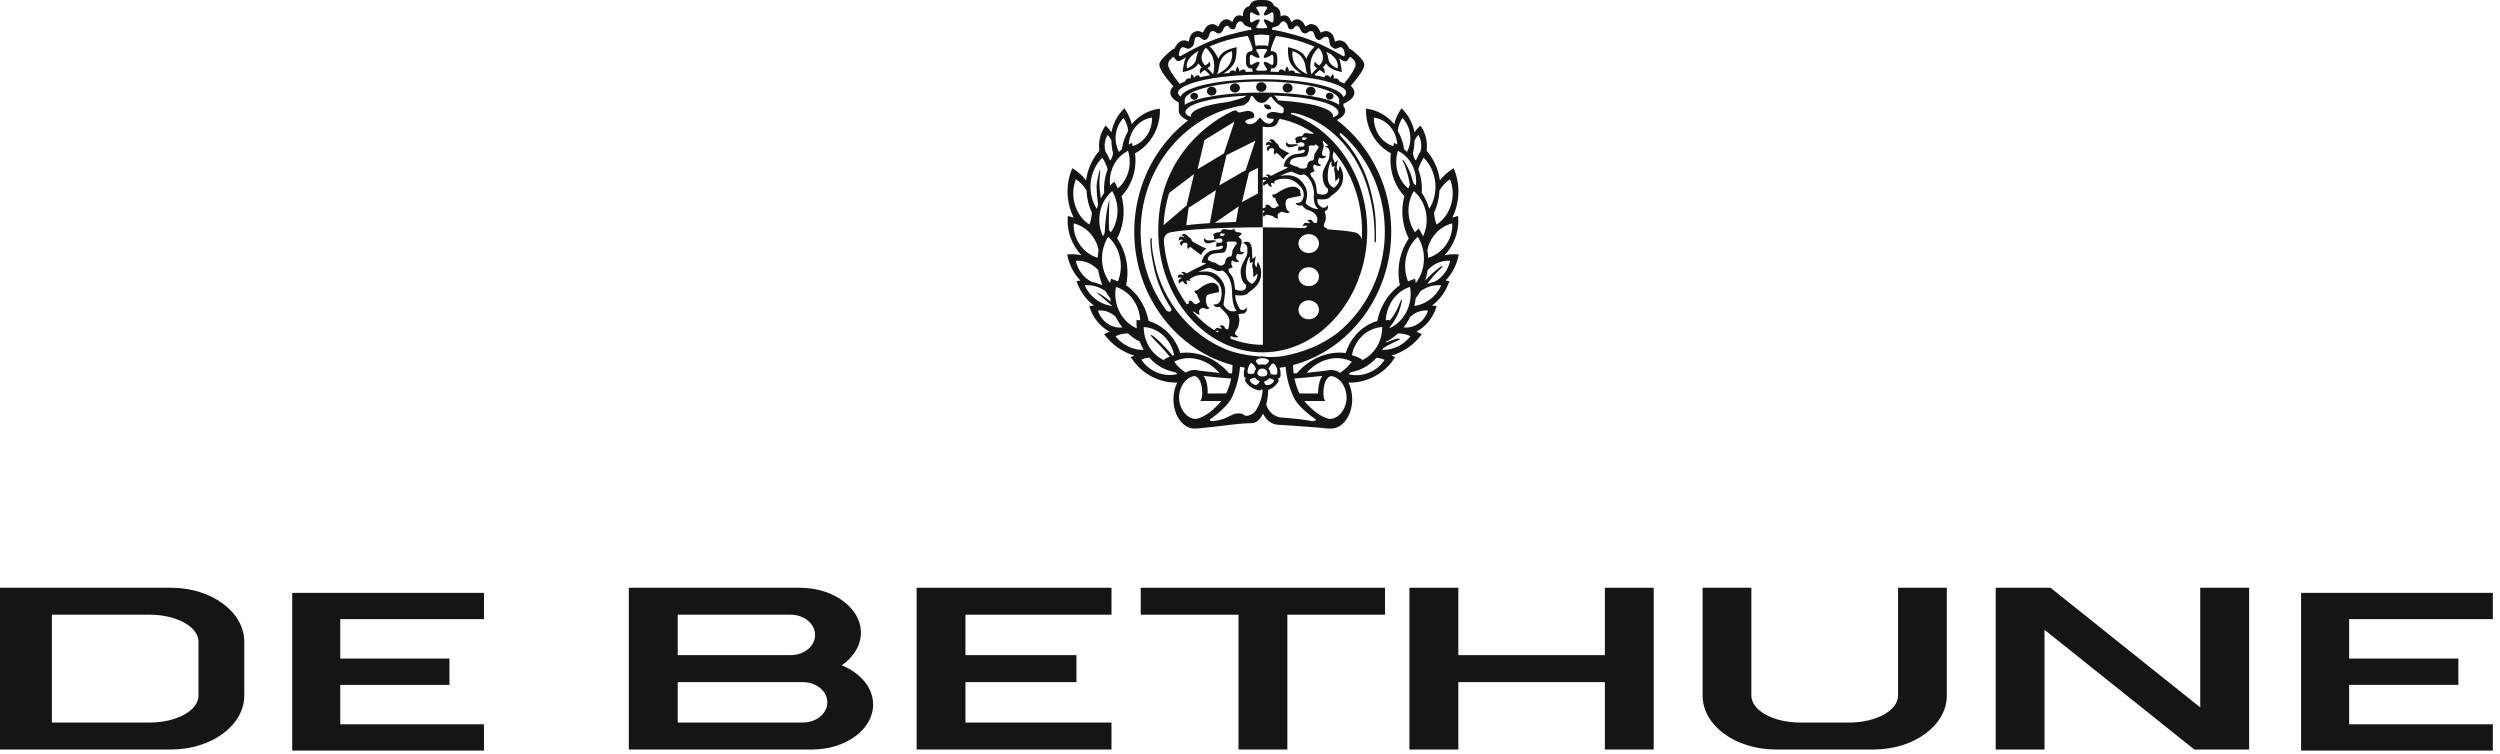 <svg width="242" height="73" viewBox="0 0 242 73" fill="none" xmlns="http://www.w3.org/2000/svg">
<path fill-rule="evenodd" clip-rule="evenodd" d="M222.745 57.389V72.655H241.307V70.112H227.398V66.295H237.969V63.748H227.398V59.932H241.307V57.389H222.745Z" fill="#151515"/>
<path fill-rule="evenodd" clip-rule="evenodd" d="M46.847 57.389H28.285V72.655H46.847V70.112H32.937V66.296H43.508V63.749H32.937V59.933H46.847V57.389Z" fill="#151515"/>
<path fill-rule="evenodd" clip-rule="evenodd" d="M16.553 56.894H0V72.552H16.553C20.471 72.552 23.646 70.213 23.646 67.333V62.115C23.646 59.235 20.471 56.894 16.553 56.894ZM19.215 67.333C19.215 68.775 17.095 69.943 14.487 69.943H5.024V59.502H14.487C17.095 59.502 19.215 60.673 19.215 62.115V67.333Z" fill="#151515"/>
<path fill-rule="evenodd" clip-rule="evenodd" d="M81.484 64.407C82.618 63.609 83.338 62.488 83.338 61.249C83.338 58.847 80.691 56.894 77.423 56.894H60.87V72.552H78.605C81.872 72.552 84.518 70.604 84.518 68.2C84.518 66.565 83.294 65.142 81.484 64.407ZM65.603 59.502H76.537C77.84 59.502 78.902 60.38 78.902 61.463C78.902 62.546 77.84 63.417 76.537 63.417H65.603V59.502ZM77.719 69.943H65.603V66.03H77.719C79.026 66.03 80.084 66.903 80.084 67.981C80.084 69.063 79.026 69.943 77.719 69.943Z" fill="#151515"/>
<path fill-rule="evenodd" clip-rule="evenodd" d="M124.616 59.503H134.07V56.894H110.423V59.503H119.884V72.552H124.616V59.503Z" fill="#151515"/>
<path fill-rule="evenodd" clip-rule="evenodd" d="M155.351 72.552H160.078V56.894H155.351V63.417H141.166V56.894H136.432V72.552H141.166V66.03H155.351V72.552Z" fill="#151515"/>
<path fill-rule="evenodd" clip-rule="evenodd" d="M188.452 67.333V56.894H183.73V67.333C183.73 68.775 181.604 69.943 178.995 69.943H174.263C171.658 69.943 169.533 68.775 169.533 67.333V56.894H164.813V67.333C164.813 70.212 167.979 72.552 171.9 72.552H181.356C185.276 72.552 188.452 70.212 188.452 67.333Z" fill="#151515"/>
<path fill-rule="evenodd" clip-rule="evenodd" d="M212.407 72.552H217.715V56.894H212.983V68.479L198.488 56.894H193.183V72.552H197.91V60.969L212.407 72.552Z" fill="#151515"/>
<path fill-rule="evenodd" clip-rule="evenodd" d="M107.593 56.894H88.729V72.552H107.593V69.943H93.457V66.03H104.201V63.417H93.457V59.503H107.593V56.894Z" fill="#151515"/>
<path fill-rule="evenodd" clip-rule="evenodd" d="M122.595 8.423C122.595 8.167 122.37 7.96 122.093 7.96C121.815 7.96 121.591 8.167 121.591 8.423C121.591 8.678 121.815 8.886 122.093 8.886C122.37 8.886 122.595 8.678 122.595 8.423Z" fill="#151515"/>
<path fill-rule="evenodd" clip-rule="evenodd" d="M119.543 8.067C119.276 8.067 119.061 8.266 119.061 8.511C119.061 8.758 119.276 8.957 119.543 8.957C119.809 8.957 120.024 8.758 120.024 8.511C120.024 8.266 119.809 8.067 119.543 8.067Z" fill="#151515"/>
<path fill-rule="evenodd" clip-rule="evenodd" d="M115.601 8.974C115.396 8.974 115.23 9.127 115.23 9.317C115.23 9.505 115.396 9.659 115.601 9.659C115.806 9.659 115.972 9.505 115.972 9.317C115.972 9.127 115.806 8.974 115.601 8.974Z" fill="#151515"/>
<path fill-rule="evenodd" clip-rule="evenodd" d="M124.639 8.957C124.905 8.957 125.12 8.758 125.12 8.512C125.12 8.266 124.905 8.067 124.639 8.067C124.372 8.067 124.157 8.266 124.157 8.512C124.157 8.758 124.372 8.957 124.639 8.957Z" fill="#151515"/>
<path fill-rule="evenodd" clip-rule="evenodd" d="M126.878 9.252C127.134 9.252 127.341 9.06 127.341 8.825C127.341 8.588 127.134 8.396 126.878 8.396C126.623 8.396 126.416 8.588 126.416 8.825C126.416 9.06 126.623 9.252 126.878 9.252Z" fill="#151515"/>
<path fill-rule="evenodd" clip-rule="evenodd" d="M117.291 8.395C117.035 8.395 116.828 8.587 116.828 8.823C116.828 9.059 117.035 9.251 117.291 9.251C117.546 9.251 117.753 9.059 117.753 8.823C117.753 8.587 117.546 8.395 117.291 8.395Z" fill="#151515"/>
<path fill-rule="evenodd" clip-rule="evenodd" d="M128.713 9.652C128.918 9.652 129.084 9.499 129.084 9.309C129.084 9.12 128.918 8.966 128.713 8.966C128.508 8.966 128.342 9.12 128.342 9.309C128.342 9.499 128.508 9.652 128.713 9.652Z" fill="#151515"/>
<path fill-rule="evenodd" clip-rule="evenodd" d="M125.078 14.224C125.493 14.128 125.516 14.073 125.605 14.077C125.694 14.083 125.721 14.093 125.721 14.093C125.721 14.093 125.638 13.997 125.561 13.971C125.482 13.947 125.282 13.951 125.092 13.971C124.9 13.992 124.79 13.971 124.702 13.927C124.613 13.881 124.503 13.761 124.503 13.761C124.503 13.761 124.413 13.951 124.503 14.063C124.591 14.173 124.663 14.32 125.078 14.224Z" fill="#151515"/>
<path fill-rule="evenodd" clip-rule="evenodd" d="M123.743 14.008C123.716 13.963 123.593 13.882 123.522 13.812C123.449 13.74 123.416 13.63 123.222 13.514C123.028 13.399 122.845 13.61 122.828 13.61C122.828 13.61 122.956 13.625 123.006 13.676C123.096 13.766 123.083 13.836 123.083 13.836C123.083 13.836 123.006 13.792 122.951 13.761C122.896 13.73 122.762 13.665 122.635 13.786C122.508 13.907 122.552 14.103 122.552 14.103C122.552 14.103 122.645 14.028 122.751 14.008C122.856 13.988 122.94 14.103 122.94 14.103C122.94 14.103 122.85 14.113 122.796 14.149C122.74 14.184 122.629 14.235 122.64 14.421C122.651 14.607 122.79 14.612 122.79 14.612C122.79 14.612 122.839 14.415 122.934 14.375C123.028 14.335 123.2 14.329 123.289 14.391C123.377 14.451 123.344 14.567 123.306 14.732C123.266 14.899 123.41 14.975 123.41 14.975C123.41 14.975 123.454 14.889 123.476 14.858C123.5 14.828 123.522 14.788 123.577 14.799C123.632 14.809 123.771 14.939 123.831 15.01C123.892 15.081 124.23 15.418 124.23 15.418C124.23 15.418 124.391 15.166 124.462 15.091C124.534 15.015 124.823 14.824 124.823 14.824C124.823 14.824 124.563 14.722 124.462 14.668C124.362 14.612 124.003 14.405 123.886 14.319C123.771 14.235 123.771 14.053 123.743 14.008Z" fill="#151515"/>
<path fill-rule="evenodd" clip-rule="evenodd" d="M116.77 23.226C116.681 23.18 116.571 23.059 116.571 23.059C116.571 23.059 116.481 23.251 116.571 23.362C116.659 23.472 116.732 23.618 117.147 23.523C117.562 23.428 117.584 23.372 117.674 23.376C117.762 23.382 117.789 23.392 117.789 23.392C117.789 23.392 117.707 23.296 117.628 23.271C117.551 23.246 117.351 23.251 117.16 23.271C116.969 23.291 116.858 23.271 116.77 23.226Z" fill="#151515"/>
<path fill-rule="evenodd" clip-rule="evenodd" d="M115.469 23.409C115.345 23.333 115.328 23.152 115.294 23.11C115.264 23.067 115.134 22.996 115.055 22.931C114.976 22.867 114.932 22.759 114.728 22.66C114.523 22.559 114.363 22.785 114.345 22.786C114.345 22.786 114.474 22.791 114.528 22.837C114.627 22.92 114.622 22.991 114.622 22.991C114.622 22.991 114.539 22.952 114.482 22.927C114.424 22.901 114.285 22.846 114.17 22.977C114.054 23.107 114.118 23.3 114.118 23.3C114.118 23.3 114.204 23.217 114.307 23.189C114.41 23.161 114.504 23.269 114.504 23.269C114.504 23.269 114.417 23.286 114.365 23.326C114.313 23.365 114.208 23.424 114.237 23.608C114.266 23.794 114.404 23.787 114.404 23.787C114.404 23.787 114.435 23.588 114.525 23.54C114.614 23.492 114.785 23.473 114.879 23.527C114.974 23.579 114.952 23.698 114.93 23.866C114.906 24.035 115.057 24.099 115.057 24.099C115.057 24.099 115.093 24.01 115.113 23.978C115.132 23.947 115.15 23.904 115.206 23.911C115.263 23.917 115.414 24.035 115.481 24.101C115.547 24.165 116.264 24.686 116.264 24.686C116.264 24.686 116.401 24.423 116.465 24.341C116.528 24.261 116.797 24.047 116.797 24.047C116.797 24.047 116.528 23.968 116.423 23.921C116.318 23.874 115.593 23.485 115.469 23.409Z" fill="#151515"/>
<path fill-rule="evenodd" clip-rule="evenodd" d="M123.041 10.562C123.041 10.562 123.059 10.332 122.874 10.185C122.729 10.071 122.373 10.12 122.373 10.12C122.373 10.12 122.285 10.27 122.545 10.501C122.712 10.649 123.041 10.562 123.041 10.562Z" fill="#151515"/>
<path fill-rule="evenodd" clip-rule="evenodd" d="M141.206 24.634L141.105 24.624C140.98 24.611 140.854 24.606 140.727 24.606C140.426 24.606 140.127 24.639 139.832 24.707C139.973 24.557 140.106 24.397 140.226 24.231C140.916 23.282 141.244 22.139 141.151 21.011L141.142 20.908L141.034 20.932C140.885 20.968 140.736 21.012 140.586 21.063C140.728 20.775 140.847 20.473 140.941 20.16C141.312 18.909 141.246 17.568 140.758 16.384L140.715 16.281L140.618 16.343C140.149 16.636 139.734 17.01 139.38 17.457C139.234 16.375 138.792 15.389 138.093 14.588L138.095 14.582C138.098 14.558 138.103 14.535 138.106 14.511C138.195 13.709 138.003 12.907 137.561 12.251L137.499 12.159L137.416 12.235C137.233 12.4 137.068 12.591 136.926 12.804C136.759 11.941 136.347 11.154 135.753 10.567L135.671 10.485L135.606 10.579C135.311 11.004 135.09 11.499 134.963 12.022C134.274 11.191 133.344 10.664 132.336 10.534L132.231 10.521L132.229 10.618C132.212 11.746 132.583 12.842 133.273 13.705C133.657 14.184 134.115 14.565 134.635 14.837C134.527 15.72 134.64 16.617 134.964 17.435C135.196 18.023 135.527 18.548 135.945 18.994C135.735 19.773 135.692 20.575 135.817 21.378C135.91 21.977 136.097 22.549 136.37 23.078C135.864 23.822 135.536 24.698 135.42 25.615C135.337 26.283 135.365 26.954 135.504 27.608C134.867 28.061 134.342 28.651 133.947 29.361C133.651 29.892 133.441 30.467 133.322 31.072C132.509 31.311 131.781 31.786 131.215 32.443C130.788 32.941 130.466 33.522 130.26 34.172C130.062 34.146 129.862 34.133 129.662 34.133C129.184 34.133 128.702 34.205 128.227 34.349C127.198 34.66 126.262 35.284 125.528 36.135C125.411 36.138 125.308 36.14 125.221 36.142C125.182 35.821 125.174 35.544 125.177 35.337C129.382 34.218 132.88 30.764 134.158 26.18L134.163 26.164C134.258 25.825 134.339 25.481 134.406 25.142L134.287 25.122L134.408 25.134C134.439 24.969 134.469 24.802 134.495 24.636L134.505 24.574C134.53 24.408 134.554 24.241 134.575 24.062C134.594 23.9 134.61 23.737 134.624 23.573L134.629 23.505C134.641 23.344 134.651 23.182 134.658 23.019L134.66 22.929C134.667 22.764 134.67 22.597 134.67 22.429C134.67 22.275 134.667 22.121 134.662 21.968L134.658 21.865C134.652 21.711 134.645 21.558 134.632 21.397C134.621 21.245 134.606 21.094 134.59 20.942L134.582 20.86C134.565 20.705 134.545 20.552 134.521 20.386C134.498 20.235 134.474 20.087 134.447 19.937L134.435 19.873C134.406 19.719 134.376 19.567 134.339 19.401C134.306 19.251 134.27 19.101 134.228 18.939L134.221 18.911C134.182 18.759 134.139 18.606 134.091 18.444C134.045 18.291 133.997 18.14 133.942 17.976C133.891 17.823 133.837 17.672 133.778 17.517C133.665 17.216 133.539 16.915 133.404 16.622C132.471 14.594 131.081 12.889 129.413 11.619C129.943 11.35 130.215 11.05 130.215 10.725C130.215 10.515 130.159 10.417 130.04 10.268V10.051C130.743 9.734 131.101 9.371 131.101 8.971V8.952C131.101 8.725 130.984 8.509 130.755 8.306C131.732 7.2 132.167 6.467 132.049 6.126C131.964 5.879 131.575 5.373 130.76 4.767C130.744 4.755 130.689 4.719 130.614 4.718C130.549 4.564 130.459 4.416 130.345 4.277C130.136 4.021 129.784 3.764 129.281 4.006C129.267 4.012 129.242 4.015 129.232 4.011C129.23 4.009 129.222 4.001 129.215 3.98C129.205 3.95 129.197 3.914 129.187 3.871C129.137 3.661 129.052 3.311 128.735 3.12C128.365 2.897 128.027 3.061 127.853 3.16C127.841 3.138 127.829 3.111 127.817 3.087C127.775 3.004 127.725 2.9 127.648 2.776C127.475 2.49 127.361 2.442 127.176 2.382C127.15 2.375 127.123 2.365 127.091 2.355C126.854 2.269 126.639 2.404 126.497 2.493C126.46 2.516 126.406 2.55 126.376 2.561C126.351 2.547 126.327 2.503 126.286 2.422C126.219 2.289 126.128 2.107 125.896 1.961C125.652 1.806 125.309 1.852 125.102 2.068C125.059 2.114 125.03 2.13 125.016 2.137C125.005 2.127 124.988 2.102 124.971 2.06L124.966 2.045C124.84 1.703 124.651 1.515 124.403 1.492C124.24 1.475 124.089 1.505 123.959 1.579C123.96 1.491 123.96 1.392 123.945 1.286C123.883 0.831 123.587 0.665 123.399 0.606L123.335 0.565H123.322C123.288 0.453 123.232 0.368 123.185 0.311C123.045 0.145 122.838 0.045 122.567 0.012C122.472 0.001 122.386 0 122.32 0L122.165 0.001L121.953 0C121.888 0 121.802 0.001 121.708 0.012C121.592 0.026 121.419 0.057 121.255 0.164C121.097 0.269 120.99 0.416 120.947 0.587C120.757 0.632 120.397 0.783 120.328 1.284C120.313 1.386 120.315 1.485 120.315 1.568C120.191 1.502 120.047 1.475 119.889 1.492C119.641 1.515 119.452 1.703 119.326 2.045L119.321 2.06C119.304 2.102 119.287 2.127 119.276 2.137C119.262 2.13 119.233 2.114 119.19 2.068C118.983 1.852 118.641 1.806 118.396 1.961C118.164 2.107 118.073 2.289 118.006 2.422C117.965 2.503 117.941 2.547 117.916 2.562C117.886 2.55 117.832 2.516 117.795 2.493C117.653 2.404 117.438 2.269 117.2 2.355C117.169 2.365 117.142 2.375 117.115 2.382C116.931 2.442 116.817 2.49 116.642 2.776C116.567 2.9 116.517 3.004 116.475 3.087C116.463 3.111 116.451 3.138 116.438 3.16C116.265 3.061 115.926 2.897 115.557 3.12C115.24 3.311 115.155 3.661 115.105 3.871C115.095 3.914 115.087 3.95 115.077 3.98C115.069 4.001 115.062 4.009 115.06 4.011C115.05 4.015 115.025 4.012 114.997 3.999C114.508 3.764 114.156 4.021 113.947 4.277C113.833 4.416 113.743 4.564 113.68 4.718C113.603 4.719 113.549 4.755 113.532 4.767C112.718 5.373 112.328 5.879 112.243 6.126C112.123 6.473 112.572 7.222 113.58 8.355C113.412 8.519 113.316 8.692 113.295 8.867L113.29 8.903C113.288 8.92 113.285 8.935 113.285 8.952C113.285 8.955 113.287 8.957 113.287 8.961L113.285 8.971C113.285 8.983 113.288 8.997 113.29 9.009C113.292 9.031 113.294 9.052 113.298 9.069C113.346 9.384 113.618 9.675 114.106 9.934V10.684L114.107 10.703C114.107 10.708 114.107 10.721 114.108 10.736C114.108 11.079 114.402 11.385 114.996 11.664C112.804 13.353 111.112 15.789 110.307 18.678L110.302 18.696C110.209 19.034 110.128 19.378 110.058 19.727C110.026 19.891 109.996 20.058 109.97 20.224L109.961 20.286C109.935 20.453 109.911 20.619 109.891 20.798C109.871 20.96 109.856 21.123 109.843 21.287L109.837 21.355C109.824 21.516 109.814 21.678 109.808 21.841L109.805 21.931C109.798 22.096 109.795 22.262 109.795 22.431C109.795 22.585 109.798 22.739 109.803 22.892L109.807 22.995C109.813 23.149 109.822 23.303 109.833 23.463C109.845 23.615 109.859 23.767 109.875 23.916L109.883 24C109.9 24.155 109.92 24.308 109.945 24.474C109.967 24.625 109.992 24.774 110.018 24.923L110.031 24.986C110.059 25.14 110.089 25.294 110.126 25.46C110.159 25.61 110.196 25.76 110.234 25.908L110.244 25.948C110.285 26.102 110.326 26.255 110.374 26.417C110.42 26.569 110.468 26.72 110.523 26.884C110.574 27.036 110.628 27.188 110.687 27.344C110.802 27.645 110.927 27.946 111.062 28.239C111.549 29.301 112.164 30.273 112.877 31.142C112.864 31.127 112.856 31.119 112.856 31.119C112.878 31.146 112.901 31.172 112.924 31.199C112.99 31.278 113.056 31.356 113.122 31.433C113.16 31.477 113.198 31.52 113.238 31.564C113.308 31.642 113.378 31.719 113.45 31.795C113.487 31.835 113.524 31.875 113.562 31.914C113.639 31.994 113.716 32.072 113.796 32.151C113.829 32.184 113.863 32.218 113.897 32.25C113.988 32.338 114.08 32.425 114.174 32.51C114.197 32.531 114.219 32.551 114.241 32.572C114.6 32.895 114.975 33.196 115.364 33.473C115.385 33.489 115.407 33.503 115.429 33.519C115.536 33.595 115.644 33.668 115.753 33.74C115.783 33.76 115.812 33.779 115.843 33.798C115.946 33.864 116.049 33.929 116.154 33.993C116.187 34.012 116.219 34.032 116.252 34.051C116.355 34.112 116.461 34.173 116.566 34.232C116.598 34.25 116.63 34.267 116.663 34.284C116.772 34.344 116.882 34.401 116.993 34.457C117.022 34.472 117.05 34.486 117.079 34.501C117.2 34.56 117.32 34.617 117.442 34.673C117.461 34.682 117.481 34.691 117.501 34.699C118.081 34.959 118.682 35.173 119.294 35.336C119.298 35.337 119.301 35.338 119.304 35.339C119.307 35.546 119.298 35.822 119.259 36.143C119.18 36.141 119.087 36.139 118.98 36.137C118.247 35.286 117.314 34.66 116.286 34.349C115.811 34.205 115.327 34.133 114.851 34.133C114.651 34.133 114.449 34.146 114.253 34.172C114.047 33.522 113.725 32.941 113.298 32.443C112.732 31.786 112.004 31.311 111.191 31.072C111.072 30.467 110.862 29.892 110.566 29.361C110.171 28.651 109.646 28.061 109.009 27.608C109.148 26.954 109.176 26.283 109.092 25.615C108.977 24.698 108.649 23.822 108.143 23.078C108.416 22.549 108.603 21.977 108.696 21.378C108.822 20.575 108.778 19.773 108.568 18.994C108.987 18.547 109.317 18.023 109.549 17.435C109.873 16.617 109.986 15.72 109.878 14.837C110.398 14.565 110.856 14.184 111.24 13.705C111.93 12.842 112.301 11.746 112.284 10.618L112.282 10.521L112.177 10.534C111.169 10.664 110.239 11.191 109.55 12.022C109.423 11.499 109.202 11.004 108.907 10.579L108.842 10.485L108.76 10.567C108.165 11.154 107.754 11.941 107.587 12.804C107.444 12.591 107.28 12.4 107.097 12.235L107.014 12.159L106.952 12.251C106.51 12.907 106.316 13.709 106.407 14.511C106.41 14.535 106.415 14.558 106.418 14.582L106.42 14.589C105.721 15.389 105.279 16.375 105.133 17.457C104.779 17.01 104.364 16.636 103.895 16.343L103.798 16.281L103.755 16.384C103.267 17.568 103.201 18.909 103.572 20.16C103.666 20.473 103.783 20.775 103.927 21.063C103.777 21.012 103.627 20.968 103.479 20.932L103.371 20.908L103.362 21.011C103.269 22.139 103.597 23.282 104.287 24.231C104.407 24.397 104.54 24.557 104.681 24.707C104.386 24.639 104.087 24.606 103.786 24.606C103.659 24.606 103.532 24.611 103.406 24.624L103.307 24.634L103.324 24.725C103.502 25.642 103.947 26.497 104.583 27.157C104.491 27.167 104.401 27.18 104.315 27.197L104.213 27.216L104.244 27.308C104.554 28.212 105.135 29.008 105.892 29.578C105.776 29.583 105.661 29.593 105.548 29.61L105.443 29.624L105.472 29.718C105.739 30.605 106.305 31.382 107.067 31.904C107.172 31.978 107.284 32.046 107.404 32.111C107.253 32.167 107.108 32.231 106.971 32.302L106.88 32.348L106.939 32.427C107.655 33.383 108.671 34.089 109.812 34.424C109.724 34.456 109.638 34.492 109.554 34.529L109.463 34.57L109.515 34.65C110.158 35.664 111.152 36.427 112.313 36.797C112.818 36.958 113.335 37.039 113.85 37.039C113.883 37.039 113.918 37.037 113.951 37.036C113.723 37.495 113.589 38.049 113.589 38.649C113.589 40.215 114.505 41.486 115.634 41.486C115.677 41.486 115.719 41.483 115.762 41.48C115.828 41.486 115.876 41.486 115.876 41.486C115.876 41.486 116.823 41.377 117.965 41.259C118.863 41.165 120.04 40.969 121.255 40.959L121.257 40.956C121.257 40.956 121.536 40.96 121.849 40.641C122.013 40.492 122.155 40.26 122.266 40.036C122.268 40.046 122.271 40.055 122.274 40.066C122.365 40.262 122.747 40.975 123.551 41.095C123.577 41.098 123.598 41.104 123.621 41.109C125.314 41.233 127.098 41.326 128.605 41.486C128.605 41.486 128.653 41.486 128.719 41.48C128.762 41.483 128.804 41.486 128.847 41.486C129.976 41.486 130.892 40.215 130.892 38.649C130.892 38.048 130.757 37.494 130.529 37.035C130.573 37.036 130.619 37.039 130.663 37.039C131.178 37.039 131.695 36.958 132.2 36.797C133.361 36.427 134.355 35.664 134.998 34.65L135.05 34.57L134.959 34.529C134.875 34.492 134.789 34.456 134.7 34.424C135.84 34.089 136.858 33.383 137.574 32.427L137.632 32.348L137.542 32.302C137.405 32.231 137.26 32.167 137.109 32.111C137.229 32.046 137.341 31.978 137.446 31.905C138.208 31.382 138.774 30.605 139.041 29.718L139.07 29.624L138.965 29.61C138.852 29.593 138.738 29.583 138.621 29.578C139.378 29.008 139.958 28.212 140.269 27.308L140.3 27.216L140.198 27.197C140.112 27.18 140.022 27.167 139.93 27.157C140.566 26.497 141.011 25.642 141.189 24.725L141.206 24.634ZM139.945 23.742C139.502 24.353 138.898 24.761 138.258 24.952C138.243 24.701 138.213 24.454 138.168 24.212C138.254 23.75 138.446 23.29 138.749 22.873C139.223 22.22 139.882 21.795 140.572 21.623C140.622 22.333 140.42 23.09 139.945 23.742ZM140.364 17.355C140.657 18.09 140.716 18.961 140.464 19.81C140.211 20.658 139.698 21.326 139.065 21.735C138.923 21.381 138.84 20.996 138.817 20.596C139.124 19.942 139.308 19.212 139.335 18.443C139.605 17.988 139.958 17.616 140.364 17.355ZM138.939 17.731C139.018 18.65 138.786 19.517 138.348 20.216C138.186 19.642 137.939 19.118 137.623 18.654C137.679 17.902 137.575 17.126 137.288 16.385C137.407 15.981 137.585 15.605 137.816 15.273C138.432 15.883 138.855 16.743 138.939 17.731ZM136.92 13.619C137.015 13.404 137.144 13.215 137.299 13.062C137.516 13.418 137.623 13.873 137.569 14.351C137.559 14.445 137.541 14.537 137.519 14.626C137.362 14.88 137.227 15.149 137.112 15.431C137.083 15.464 137.052 15.498 137.022 15.529C136.897 15.326 136.81 15.089 136.767 14.836C136.872 14.45 136.926 14.04 136.92 13.619ZM135.753 11.422C136.169 11.844 136.454 12.439 136.513 13.122C136.562 13.7 136.441 14.248 136.198 14.704C136.108 14.615 136.015 14.53 135.919 14.45C135.835 13.833 135.632 13.226 135.305 12.672C135.355 12.207 135.514 11.777 135.753 11.422ZM134.955 13.831C134.921 13.934 134.891 14.04 134.863 14.146C134.401 14.004 133.968 13.716 133.625 13.285C133.186 12.733 132.98 12.05 132.994 11.382C133.601 11.46 134.19 11.78 134.63 12.332C135.015 12.816 135.219 13.401 135.255 13.987C135.157 13.931 135.057 13.879 134.955 13.831ZM135.402 16.964C135.092 16.181 135.084 15.341 135.32 14.601C135.974 14.919 136.531 15.5 136.841 16.284C137.06 16.836 137.125 17.414 137.063 17.966C136.984 17.884 136.903 17.803 136.818 17.728C136.761 17.517 136.687 17.248 136.603 16.985C136.426 16.431 136.144 15.959 135.984 15.698C135.826 15.437 135.685 15.387 135.773 15.567C135.86 15.746 135.929 15.837 136.108 16.383C136.37 17.18 136.447 17.69 136.469 17.902C136.413 18.012 136.357 18.124 136.307 18.239C135.926 17.915 135.61 17.487 135.402 16.964ZM136.853 18.499C137.465 19.014 137.912 19.779 138.053 20.686C138.176 21.468 138.052 22.229 137.748 22.878C137.628 22.613 137.489 22.359 137.332 22.119C137.203 22.233 137.081 22.353 136.963 22.48C136.678 22.056 136.474 21.555 136.387 20.997C136.244 20.089 136.434 19.207 136.853 18.499ZM136.048 25.264C136.167 24.306 136.613 23.487 137.238 22.922C137.702 23.65 137.928 24.569 137.807 25.529C137.717 26.25 137.442 26.889 137.045 27.404C137.028 27.262 137.007 27.12 136.98 26.981C136.748 27.05 136.521 27.137 136.3 27.242C136.06 26.642 135.96 25.965 136.048 25.264ZM134.611 29.341C135.056 28.544 135.737 28.007 136.49 27.771C136.642 28.609 136.518 29.517 136.074 30.315C135.686 31.012 135.113 31.509 134.474 31.78C134.474 31.773 134.475 31.767 134.476 31.759C134.684 31.489 134.97 31.088 135.181 30.682C135.553 29.97 135.719 29.181 135.691 28.997C135.661 28.812 135.454 29.516 135.234 29.945C134.962 30.477 134.696 30.835 134.501 31.056C134.501 31.029 134.501 31.002 134.5 30.974C134.378 30.978 134.259 30.987 134.139 30.999C134.167 30.433 134.32 29.863 134.611 29.341ZM131.656 32.736C132.24 32.062 133.014 31.703 133.802 31.656C133.801 32.518 133.512 33.379 132.927 34.052C132.592 34.438 132.195 34.719 131.77 34.899C131.795 34.864 131.821 34.83 131.844 34.794C131.537 34.617 131.207 34.478 130.86 34.381C130.979 33.784 131.242 33.213 131.656 32.736ZM127.86 36.4H127.997C127.567 36.967 127.588 38.091 127.588 38.091C127.588 38.091 126.374 38.078 125.788 38.083C125.543 37.574 125.393 37.081 125.302 36.64C125.995 36.586 127.193 36.488 127.86 36.4ZM129.533 11.037C129.467 11.141 129.328 11.266 129.039 11.348C129.027 11.351 129.017 11.354 129.005 11.358C129.025 11.312 129.037 11.266 129.037 11.219C129.037 10.492 126.769 9.883 123.727 9.724C123.582 9.487 123.508 9.39 123.324 9.244C126.886 9.369 129.561 10.059 129.561 10.891C129.561 10.94 129.549 10.989 129.533 11.037ZM130.632 5.563C130.731 5.426 130.881 5.643 131.054 5.816C131.229 5.988 131.268 6.288 131.154 6.538C130.855 7.192 130.26 7.904 130.26 7.904L130.259 7.902C130.208 7.973 130.163 8.034 130.127 8.082C129.981 8.009 129.819 7.939 129.639 7.871C129.636 7.765 129.525 7.626 129.366 7.595C129.248 7.573 129.18 7.583 129.116 7.626C129.125 7.549 129.122 7.5 129.11 7.441C129.094 7.362 129.033 7.145 129.033 7.145C129.033 7.145 128.904 7.294 128.863 7.353C128.827 7.403 128.806 7.45 128.784 7.549C128.74 7.443 128.686 7.38 128.561 7.315C128.416 7.24 128.278 7.295 128.251 7.389C128.244 7.414 128.243 7.446 128.246 7.476C127.931 7.406 127.592 7.344 127.235 7.286C127.307 7.175 127.457 7.017 127.748 6.786C127.754 6.782 127.759 6.778 127.764 6.774C127.958 6.904 128.137 7.036 128.163 7.106C128.18 7.151 128.176 7.192 128.179 7.193C128.185 7.196 128.211 7.1 128.229 6.963C128.25 6.802 128.197 6.645 128.055 6.516C128.191 6.381 128.292 6.255 128.365 6.135C128.449 6.273 128.544 6.393 128.652 6.481C129.128 6.865 129.898 6.97 129.898 6.97C129.898 6.97 129.823 6.369 129.717 5.92C129.695 5.826 129.656 5.736 129.608 5.649C129.711 5.708 129.809 5.766 129.9 5.823C129.931 5.833 129.962 5.846 129.995 5.867C130.379 6.095 130.533 5.701 130.632 5.563ZM126.46 5.693C126.376 5.533 126.283 5.384 126.176 5.263C125.712 4.736 124.677 4.571 124.677 4.571C124.677 4.571 124.635 5.481 124.851 5.982C125.095 6.542 125.61 6.916 125.954 7.117C125.769 7.097 125.577 7.079 125.386 7.063C125.355 6.935 125.211 6.808 125.039 6.82C124.907 6.829 124.834 6.865 124.772 6.94C124.768 6.841 124.754 6.78 124.731 6.711C124.698 6.616 124.587 6.417 124.587 6.417L124.584 6.412L124.579 6.417C124.579 6.417 124.479 6.594 124.445 6.68C124.416 6.755 124.401 6.82 124.396 6.952C124.327 6.833 124.257 6.771 124.107 6.73C123.935 6.684 123.796 6.797 123.783 6.923C123.783 6.935 123.784 6.949 123.786 6.961C123.517 6.95 123.244 6.942 122.968 6.937C123.035 6.82 123.032 6.701 123.028 6.662L123.024 6.623L123.029 6.624C123.061 6.629 123.091 6.63 123.118 6.63C123.223 6.63 123.568 6.596 123.63 6.153C123.643 6.062 123.642 5.971 123.64 5.884V5.79V5.701C123.642 5.614 123.643 5.524 123.63 5.432C123.586 5.113 123.393 5.007 123.249 4.973L123.226 4.957H123.151C123.137 4.957 123.126 4.956 123.117 4.956L123.099 4.957L123.023 4.96L123.026 4.947C123.034 4.885 123.029 4.834 123.02 4.786C123.049 4.644 123.232 4.045 123.518 3.481C124.283 3.589 125.242 3.78 126.203 4.118C126.565 4.245 126.917 4.379 127.254 4.517C127.004 4.747 126.621 5.205 126.46 5.693ZM126.56 7.189H126.558C126.3 7.067 125.892 6.844 125.603 6.534C124.936 5.818 125.118 4.961 125.118 4.961C125.118 4.961 126.221 5.143 126.384 6.51C126.422 6.836 126.487 7.038 126.553 7.162C126.556 7.172 126.557 7.18 126.56 7.189ZM122.345 6.165C122.376 6.266 122.481 6.461 122.555 6.55C122.628 6.637 122.649 6.676 122.655 6.692C122.665 6.801 122.579 6.827 122.467 6.839C122.364 6.852 122.242 6.845 122.124 6.846C122.007 6.845 121.885 6.852 121.782 6.839C121.669 6.826 121.582 6.8 121.595 6.689C121.603 6.671 121.625 6.632 121.692 6.55C121.767 6.461 121.872 6.266 121.902 6.165C121.912 6.132 121.918 6.098 121.918 6.069V6.066C121.918 6.063 121.919 6.058 121.918 6.055C121.918 6.054 121.915 6.033 121.907 6.021C121.886 5.988 121.848 5.981 121.805 5.986C121.779 5.988 121.752 5.992 121.724 6C121.615 6.028 121.404 6.125 121.307 6.193C121.227 6.25 121.185 6.273 121.163 6.281C121.034 6.298 121.006 6.216 120.991 6.11C120.978 6.014 120.985 5.902 120.985 5.793C120.985 5.684 120.978 5.572 120.991 5.477C121.005 5.376 121.032 5.298 121.14 5.303H121.141H121.147C121.161 5.305 121.199 5.32 121.307 5.397C121.404 5.465 121.615 5.562 121.724 5.59C121.766 5.601 121.809 5.609 121.843 5.605C121.845 5.604 121.863 5.604 121.884 5.591C121.906 5.577 121.913 5.567 121.918 5.545C121.918 5.544 121.919 5.53 121.918 5.51C121.917 5.484 121.912 5.455 121.902 5.426C121.872 5.324 121.767 5.129 121.692 5.039C121.625 4.958 121.603 4.919 121.595 4.901C121.579 4.785 121.668 4.759 121.782 4.746C121.885 4.734 122.007 4.74 122.124 4.739C122.242 4.74 122.364 4.734 122.467 4.746C122.582 4.759 122.671 4.785 122.654 4.902C122.646 4.92 122.624 4.959 122.557 5.039C122.482 5.129 122.377 5.324 122.347 5.426C122.338 5.455 122.332 5.484 122.332 5.51C122.331 5.514 122.33 5.53 122.331 5.535C122.331 5.536 122.334 5.558 122.341 5.567C122.368 5.606 122.404 5.605 122.406 5.606C122.44 5.61 122.483 5.602 122.525 5.591C122.634 5.563 122.845 5.466 122.942 5.397C123.091 5.292 123.109 5.304 123.109 5.304L123.108 5.303C123.217 5.298 123.244 5.376 123.258 5.477C123.271 5.572 123.264 5.684 123.265 5.793C123.264 5.902 123.271 6.014 123.258 6.11C123.243 6.217 123.215 6.299 123.085 6.281C123.063 6.273 123.021 6.25 122.942 6.194C122.845 6.125 122.634 6.029 122.525 6C122.494 5.992 122.465 5.988 122.436 5.987C122.427 5.984 122.417 5.985 122.406 5.986C122.406 5.986 122.384 5.986 122.372 5.991C122.347 6.006 122.333 6.029 122.331 6.055C122.331 6.055 122.33 6.072 122.33 6.073C122.33 6.102 122.336 6.133 122.345 6.165ZM120.267 6.73C120.117 6.771 120.047 6.833 119.978 6.952C119.973 6.82 119.959 6.755 119.929 6.68C119.895 6.594 119.797 6.416 119.797 6.416L119.79 6.412L119.787 6.416C119.787 6.416 119.676 6.616 119.644 6.711C119.62 6.78 119.606 6.84 119.603 6.94C119.541 6.865 119.467 6.829 119.335 6.82C119.163 6.808 119.018 6.935 118.99 7.064C118.796 7.08 118.604 7.098 118.418 7.118C118.761 6.919 119.28 6.543 119.523 5.982C119.739 5.481 119.697 4.571 119.697 4.571C119.697 4.571 118.663 4.736 118.199 5.263C118.091 5.384 117.998 5.533 117.916 5.693C117.746 5.18 117.332 4.701 117.083 4.485C117.381 4.365 117.693 4.248 118.016 4.134C119.034 3.776 120.021 3.581 120.778 3.474C121.026 3.969 121.196 4.49 121.254 4.705C121.223 4.777 121.211 4.859 121.223 4.944L121.226 4.959L121.166 4.957L121.096 4.951L121.069 4.96C120.926 4.977 120.671 5.058 120.619 5.432C120.607 5.524 120.608 5.613 120.609 5.7V5.886C120.608 5.972 120.607 6.062 120.619 6.153C120.679 6.595 121.027 6.63 121.131 6.63C121.158 6.63 121.186 6.628 121.216 6.624L121.226 6.623L121.222 6.652C121.217 6.692 121.211 6.819 121.283 6.94C121.049 6.945 120.817 6.952 120.588 6.961C120.59 6.949 120.592 6.935 120.591 6.923C120.579 6.797 120.439 6.684 120.267 6.73ZM117.815 7.19C117.817 7.181 117.819 7.172 117.821 7.162C117.887 7.038 117.953 6.836 117.992 6.51C118.154 5.143 119.256 4.961 119.256 4.961C119.256 4.961 119.438 5.818 118.771 6.534C118.483 6.844 118.073 7.068 117.815 7.19ZM117.091 5.948C117.091 5.948 117.008 6.19 116.639 6.332C116.512 6.182 116.409 6.039 116.371 5.92C116.306 5.715 116.305 5.524 116.337 5.355C116.359 5.281 116.38 5.208 116.397 5.14C116.495 4.882 116.652 4.7 116.716 4.634L116.741 4.624C116.932 4.803 117.249 5.146 117.399 5.576C117.646 6.283 117.496 6.965 117.428 7.207C117.348 7.068 117.111 6.838 116.879 6.596C116.953 6.547 117.019 6.504 117.065 6.47C117.253 6.333 117.091 5.948 117.091 5.948ZM121.42 3.397C121.776 3.361 122.025 3.35 122.121 3.347C122.282 3.354 122.542 3.37 122.869 3.402C122.897 3.612 122.821 4.066 122.739 4.458C122.648 4.419 122.559 4.408 122.515 4.402C122.439 4.393 122.365 4.392 122.309 4.392L122.15 4.393L121.94 4.392C121.884 4.392 121.81 4.393 121.735 4.402C121.68 4.409 121.614 4.421 121.548 4.444C121.469 4.056 121.394 3.608 121.42 3.397ZM126.976 5.576C127.117 5.171 127.404 4.845 127.597 4.659C127.642 4.679 127.686 4.698 127.731 4.717C127.807 4.809 127.907 4.955 127.977 5.14C127.995 5.208 128.016 5.28 128.038 5.355C128.07 5.524 128.07 5.714 128.003 5.92C127.965 6.039 127.862 6.182 127.736 6.332C127.367 6.19 127.284 5.948 127.284 5.948C127.284 5.948 127.122 6.333 127.311 6.47C127.356 6.503 127.421 6.547 127.495 6.596C127.263 6.838 127.026 7.068 126.947 7.206C126.879 6.964 126.729 6.282 126.976 5.576ZM128.383 5.013C128.513 5.074 128.641 5.137 128.763 5.197C128.866 5.275 128.967 5.356 129.057 5.443C129.676 6.048 129.469 6.623 129.469 6.623C129.469 6.623 128.684 6.328 128.595 5.748C128.535 5.35 128.45 5.131 128.383 5.013ZM123.843 2.389C123.847 2.387 123.852 2.381 123.852 2.381C123.852 2.381 123.861 2.374 123.874 2.357C123.888 2.34 123.9 2.323 123.91 2.306C123.943 2.26 123.982 2.206 124.01 2.168C124.111 2.031 124.319 2.044 124.412 2.125C124.785 2.451 124.59 2.773 124.876 2.826C125.081 2.863 125.185 2.817 125.352 2.583C125.528 2.34 125.808 2.655 125.85 2.782C125.891 2.909 125.981 3.134 126.217 3.218C126.558 3.341 126.661 2.904 127.001 3.026C127.197 3.098 127.178 3.273 127.312 3.573C127.422 3.823 127.693 4.012 127.977 3.737C128.259 3.468 128.618 3.497 128.659 3.874C128.713 4.38 128.782 4.468 129.082 4.663C129.383 4.859 129.62 4.489 129.857 4.585C130.013 4.648 130.14 4.888 130.164 5.201C130.169 5.26 130.175 5.313 130.181 5.362C130.118 5.427 130.054 5.459 129.991 5.419C129.991 5.419 128.119 4.323 126.574 3.768C125.031 3.214 123.401 2.91 123.401 2.91L123.107 2.88C123.15 2.805 123.174 2.725 123.18 2.646H123.191H123.199C123.237 2.662 123.647 2.574 123.843 2.389ZM121.004 1.364C121.017 1.264 121.044 1.186 121.152 1.191H121.153H121.16C121.173 1.193 121.211 1.207 121.319 1.283C121.416 1.352 121.627 1.448 121.737 1.477C121.778 1.489 121.821 1.496 121.856 1.492C121.857 1.492 121.875 1.491 121.896 1.479C121.918 1.465 121.926 1.455 121.929 1.432C121.931 1.432 121.932 1.418 121.931 1.398C121.929 1.371 121.924 1.342 121.915 1.313C121.884 1.212 121.78 1.017 121.705 0.927C121.637 0.846 121.615 0.807 121.608 0.789C121.592 0.673 121.68 0.647 121.794 0.634C121.897 0.622 122.019 0.628 122.137 0.627C122.255 0.628 122.376 0.622 122.479 0.634C122.595 0.647 122.683 0.673 122.666 0.79C122.659 0.808 122.637 0.846 122.569 0.927C122.494 1.017 122.39 1.212 122.359 1.313C122.35 1.342 122.344 1.371 122.344 1.398C122.343 1.4 122.342 1.418 122.343 1.423C122.343 1.424 122.347 1.446 122.353 1.455C122.38 1.494 122.417 1.493 122.418 1.493C122.452 1.498 122.495 1.49 122.537 1.479C122.646 1.45 122.858 1.354 122.955 1.284C123.103 1.179 123.122 1.192 123.122 1.192L123.12 1.191C123.23 1.185 123.257 1.263 123.27 1.364C123.284 1.46 123.276 1.571 123.277 1.681C123.276 1.789 123.284 1.901 123.27 1.996C123.255 2.105 123.227 2.187 123.097 2.169C123.075 2.16 123.033 2.138 122.955 2.082C122.858 2.013 122.646 1.917 122.537 1.888C122.506 1.88 122.477 1.876 122.449 1.874C122.439 1.871 122.429 1.872 122.418 1.872C122.418 1.872 122.396 1.874 122.385 1.879C122.359 1.894 122.346 1.917 122.343 1.943C122.343 1.943 122.342 1.958 122.342 1.961C122.342 1.989 122.348 2.021 122.358 2.052C122.389 2.154 122.494 2.349 122.568 2.438C122.64 2.525 122.661 2.564 122.667 2.58C122.677 2.689 122.591 2.714 122.479 2.727C122.376 2.74 122.255 2.733 122.137 2.734C122.019 2.733 121.897 2.74 121.794 2.727C121.681 2.714 121.594 2.688 121.608 2.577C121.615 2.558 121.637 2.52 121.705 2.438C121.78 2.349 121.884 2.154 121.915 2.052C121.924 2.02 121.931 1.986 121.931 1.957V1.954C121.931 1.951 121.932 1.946 121.931 1.943C121.931 1.942 121.927 1.919 121.92 1.909C121.899 1.876 121.861 1.869 121.818 1.874C121.792 1.876 121.765 1.88 121.737 1.888C121.627 1.916 121.416 2.013 121.319 2.081C121.239 2.138 121.198 2.16 121.175 2.169C121.047 2.186 121.018 2.103 121.004 1.996C120.99 1.901 120.997 1.789 120.997 1.681C120.997 1.571 120.99 1.46 121.004 1.364ZM114.128 5.201C114.152 4.888 114.28 4.648 114.435 4.585C114.672 4.489 114.909 4.859 115.209 4.663C115.51 4.468 115.579 4.38 115.633 3.874C115.674 3.497 116.033 3.468 116.314 3.737C116.599 4.012 116.869 3.823 116.98 3.573C117.113 3.273 117.095 3.098 117.291 3.026C117.631 2.904 117.734 3.341 118.075 3.218C118.312 3.134 118.401 2.909 118.442 2.782C118.484 2.655 118.764 2.34 118.94 2.583C119.107 2.817 119.211 2.863 119.416 2.826C119.702 2.773 119.507 2.451 119.88 2.125C119.973 2.044 120.181 2.031 120.282 2.168C120.31 2.206 120.349 2.26 120.382 2.306C120.392 2.323 120.404 2.34 120.418 2.357C120.434 2.377 120.44 2.381 120.44 2.381C120.44 2.381 120.444 2.385 120.449 2.389C120.645 2.574 121.056 2.662 121.092 2.646C121.099 2.726 121.124 2.807 121.168 2.881L120.892 2.91C120.892 2.91 119.261 3.214 117.718 3.768C116.174 4.323 114.301 5.419 114.301 5.419C114.238 5.459 114.174 5.427 114.111 5.362C114.117 5.313 114.123 5.26 114.128 5.201ZM116.048 4.928C115.98 5.011 115.858 5.225 115.779 5.748C115.691 6.328 114.905 6.623 114.905 6.623C114.905 6.623 114.699 6.048 115.319 5.444C115.488 5.278 115.697 5.127 115.886 5.003C115.94 4.978 115.994 4.953 116.048 4.928ZM113.138 6.538C113.024 6.288 113.063 5.988 113.238 5.816C113.412 5.643 113.56 5.426 113.66 5.563C113.759 5.701 113.916 6.071 114.302 5.841C114.334 5.821 114.365 5.808 114.395 5.797C114.529 5.715 114.675 5.63 114.829 5.544C114.754 5.659 114.689 5.786 114.657 5.92C114.551 6.369 114.478 6.97 114.478 6.97C114.478 6.97 115.246 6.865 115.723 6.481C115.831 6.393 115.925 6.273 116.009 6.135C116.082 6.255 116.184 6.381 116.319 6.516C116.177 6.645 116.124 6.802 116.145 6.963C116.163 7.1 116.189 7.196 116.195 7.193C116.198 7.192 116.195 7.151 116.211 7.106C116.238 7.036 116.418 6.904 116.61 6.774C116.616 6.778 116.621 6.782 116.626 6.786C116.919 7.018 117.068 7.178 117.141 7.288C116.782 7.345 116.445 7.409 116.128 7.478C116.131 7.448 116.131 7.415 116.124 7.389C116.096 7.295 115.958 7.24 115.815 7.315C115.688 7.38 115.634 7.443 115.59 7.549C115.569 7.45 115.547 7.403 115.511 7.353C115.47 7.294 115.342 7.145 115.342 7.145H115.341C115.341 7.145 115.281 7.362 115.265 7.441C115.252 7.5 115.25 7.549 115.258 7.626C115.195 7.583 115.126 7.573 115.008 7.595C114.848 7.626 114.734 7.768 114.735 7.875C114.532 7.952 114.35 8.033 114.192 8.116C114.152 8.065 114.097 7.991 114.033 7.902L114.032 7.904C114.032 7.904 113.436 7.192 113.138 6.538ZM114.297 9.358C114.28 9.346 114.263 9.334 114.247 9.32C114.167 9.255 114.021 9.114 114.025 8.956C114.027 8.822 114.131 8.703 114.21 8.632C115.177 7.821 118.382 7.226 122.19 7.226C125.862 7.226 128.974 7.78 130.059 8.547C130.217 8.66 130.304 8.796 130.304 9C130.304 9.174 130.12 9.329 130.055 9.378C130.049 9.384 130.041 9.388 130.034 9.394C129.788 8.432 126.358 7.669 122.16 7.669C118.014 7.669 114.616 8.413 114.297 9.358ZM114.683 10.087V9.668H114.684C114.69 8.748 118.034 7.89 122.158 7.89C126.246 7.89 129.568 8.733 129.628 9.645V10.142C128.571 9.435 125.628 8.956 122.16 8.956C118.683 8.956 115.734 9.437 114.683 10.146V10.087ZM114.738 10.849C114.826 10.061 117.32 9.409 120.66 9.258C120.638 9.275 120.614 9.292 120.594 9.313C120.428 9.474 119.622 9.681 118.857 9.873C116.723 10.133 115.277 10.638 115.277 11.219C115.277 11.253 115.281 11.283 115.287 11.312C115.284 11.312 115.283 11.311 115.281 11.31C114.831 11.175 114.753 10.939 114.738 10.849ZM118.512 33.746C115.195 32.363 112.576 29.112 111.811 25.575C111.648 24.817 111.492 24.101 111.488 23.42C111.488 23.319 111.487 23.19 111.489 23.089C111.489 23.089 111.491 23.014 111.43 23.031C111.342 23.058 111.354 23.309 111.354 23.47C111.354 24.026 111.527 25.107 111.696 25.888C112.006 27.329 112.585 28.675 113.374 29.866C113.395 29.932 113.417 30.068 113.278 30.15C113.189 30.202 113.047 30.16 112.931 30.072C112.893 30.02 112.853 29.969 112.815 29.917C112.77 29.854 112.726 29.791 112.683 29.728C112.626 29.648 112.571 29.566 112.517 29.484C112.476 29.423 112.436 29.362 112.397 29.301C112.314 29.171 112.235 29.041 112.157 28.908C112.123 28.848 112.088 28.787 112.055 28.727C112.003 28.634 111.952 28.542 111.902 28.448C111.869 28.384 111.836 28.322 111.802 28.257C111.734 28.121 111.666 27.984 111.601 27.846C111.576 27.791 111.553 27.736 111.529 27.681C111.479 27.571 111.43 27.459 111.384 27.346C111.358 27.283 111.332 27.219 111.308 27.156C111.26 27.034 111.214 26.913 111.17 26.789C111.153 26.742 111.136 26.696 111.119 26.649C111.066 26.495 111.017 26.34 110.97 26.185C110.952 26.125 110.934 26.064 110.917 26.004C110.882 25.88 110.847 25.755 110.816 25.63C110.803 25.579 110.789 25.529 110.777 25.477C110.737 25.31 110.7 25.142 110.665 24.972C110.654 24.918 110.646 24.866 110.636 24.812C110.611 24.68 110.588 24.546 110.567 24.411C110.56 24.357 110.55 24.302 110.543 24.249C110.518 24.071 110.496 23.893 110.478 23.713C110.474 23.676 110.473 23.64 110.469 23.603C110.455 23.45 110.444 23.297 110.436 23.143C110.432 23.09 110.43 23.037 110.427 22.983C110.42 22.797 110.414 22.61 110.414 22.422V22.416V22.411C110.414 22.222 110.42 22.035 110.427 21.847C110.43 21.792 110.433 21.736 110.436 21.681C110.444 21.536 110.454 21.392 110.468 21.248C110.471 21.2 110.475 21.152 110.48 21.104C110.498 20.925 110.519 20.745 110.545 20.567C110.552 20.516 110.561 20.465 110.568 20.413C110.589 20.282 110.611 20.149 110.636 20.018C110.648 19.956 110.659 19.895 110.672 19.832C110.702 19.685 110.734 19.538 110.769 19.391C110.781 19.342 110.792 19.292 110.805 19.243C110.841 19.097 110.882 18.952 110.922 18.806C110.942 18.74 110.963 18.674 110.982 18.608C111.017 18.497 111.051 18.389 111.088 18.281C111.11 18.217 111.13 18.153 111.153 18.09C111.207 17.937 111.263 17.787 111.322 17.637C111.349 17.57 111.378 17.504 111.406 17.437C111.445 17.343 111.486 17.249 111.526 17.155C111.559 17.081 111.592 17.009 111.627 16.935C111.671 16.841 111.716 16.749 111.763 16.657C111.817 16.549 111.872 16.442 111.929 16.336C111.977 16.248 112.023 16.16 112.073 16.073C112.117 15.994 112.162 15.919 112.209 15.842C112.249 15.772 112.291 15.704 112.334 15.636C112.382 15.558 112.43 15.48 112.48 15.403C112.53 15.326 112.583 15.251 112.634 15.175C112.72 15.053 112.806 14.93 112.895 14.809C112.934 14.757 112.974 14.703 113.013 14.651C113.076 14.569 113.138 14.489 113.202 14.41C113.238 14.366 113.273 14.324 113.309 14.28C113.439 14.123 113.573 13.969 113.71 13.818C113.736 13.79 113.761 13.763 113.787 13.735C113.863 13.653 113.941 13.572 114.02 13.493C114.052 13.459 114.085 13.427 114.118 13.394C114.38 13.134 114.653 12.886 114.937 12.651C114.962 12.631 114.986 12.611 115.011 12.592C115.105 12.514 115.202 12.438 115.299 12.363C115.314 12.353 115.327 12.343 115.342 12.332C115.654 12.097 115.978 11.876 116.312 11.672C116.329 11.661 116.347 11.651 116.365 11.64C116.365 11.64 118.027 10.558 120.226 10.22C120.542 10.171 120.624 10.017 120.824 9.86C121.025 9.703 121.038 9.188 121.221 9.289C121.404 9.388 121.583 9.967 122.115 9.951C122.359 9.943 122.45 9.943 122.705 9.652C122.705 9.652 122.947 9.351 123.042 9.364C123.136 9.376 123.131 9.547 123.55 9.943C123.715 10.099 124.26 10.35 124.26 10.549C124.26 10.861 124.27 11.045 123.855 10.935C123.539 10.852 123.208 10.817 123.042 10.859C122.578 10.977 122.575 11.236 122.637 11.334C122.739 11.497 123.03 11.484 123.231 11.499C123.432 11.516 123.138 12.113 122.623 11.937C122.11 11.762 122.078 11.187 121.832 11.511C121.587 11.834 121.212 12.164 120.753 11.972C120.295 11.778 120.657 11.578 121.015 11.497C121.371 11.416 121.371 11.416 121.404 11.275C121.468 10.996 121.21 10.651 120.608 10.757C120.544 10.769 120.483 10.783 120.419 10.795V10.793C120.419 10.793 120.411 10.795 120.393 10.801C120.289 10.822 120.186 10.846 120.085 10.87C119.95 10.89 119.818 10.89 119.791 10.824C119.69 10.587 119.38 10.714 119.131 10.849C119.131 10.849 118.388 11.171 117.385 11.895C117.325 11.938 117.264 11.984 117.201 12.03C117.197 12.033 117.194 12.036 117.189 12.039C117.062 12.133 116.933 12.234 116.802 12.341C116.796 12.345 116.79 12.351 116.784 12.355C116.726 12.402 116.666 12.451 116.607 12.502C116.597 12.509 116.588 12.517 116.579 12.525C116.447 12.636 116.315 12.753 116.181 12.876C116.17 12.886 116.16 12.896 116.149 12.906C116.094 12.957 116.037 13.008 115.982 13.062C115.967 13.075 115.954 13.089 115.94 13.102C115.808 13.229 115.675 13.362 115.542 13.5C115.529 13.516 115.514 13.532 115.499 13.546C115.448 13.602 115.395 13.659 115.343 13.716C115.326 13.734 115.31 13.751 115.294 13.769C115.229 13.841 115.165 13.914 115.102 13.988C115.1 13.989 115.1 13.989 115.1 13.99C115.035 14.065 114.97 14.143 114.906 14.221C114.89 14.241 114.873 14.261 114.857 14.283C114.808 14.342 114.76 14.403 114.712 14.464C114.694 14.488 114.677 14.51 114.658 14.534C114.599 14.612 114.539 14.691 114.48 14.771C114.478 14.775 114.475 14.778 114.473 14.783C114.412 14.866 114.35 14.952 114.29 15.039C114.273 15.065 114.257 15.089 114.24 15.115C114.195 15.18 114.151 15.246 114.107 15.313C114.09 15.341 114.071 15.368 114.054 15.395C113.999 15.481 113.945 15.568 113.891 15.656C113.887 15.662 113.885 15.668 113.881 15.674C113.825 15.768 113.769 15.863 113.714 15.96L113.666 16.047C113.626 16.119 113.586 16.192 113.547 16.266C113.531 16.297 113.515 16.327 113.499 16.358C113.45 16.453 113.401 16.549 113.354 16.647C113.351 16.654 113.347 16.661 113.345 16.668C113.294 16.771 113.246 16.877 113.198 16.984C113.184 17.017 113.17 17.05 113.155 17.082C113.121 17.162 113.088 17.242 113.055 17.323C113.04 17.357 113.027 17.392 113.012 17.426C112.97 17.533 112.928 17.642 112.888 17.751C112.887 17.756 112.884 17.762 112.882 17.768C112.84 17.883 112.801 17.999 112.761 18.117C112.75 18.153 112.738 18.188 112.727 18.224C112.699 18.312 112.672 18.4 112.646 18.49C112.635 18.528 112.624 18.564 112.613 18.602C112.58 18.721 112.546 18.84 112.517 18.962C112.516 18.967 112.513 18.972 112.512 18.976C112.481 19.102 112.452 19.231 112.424 19.36C112.415 19.398 112.408 19.437 112.399 19.476C112.379 19.573 112.361 19.67 112.343 19.768C112.335 19.809 112.328 19.849 112.321 19.889C112.297 20.022 112.276 20.156 112.257 20.293C112.257 20.294 112.255 20.296 112.255 20.297C112.237 20.435 112.22 20.575 112.204 20.716C112.199 20.758 112.195 20.801 112.192 20.842C112.181 20.948 112.172 21.054 112.163 21.161C112.161 21.205 112.157 21.248 112.154 21.291C112.144 21.438 112.135 21.585 112.13 21.735C112.13 21.755 112.129 21.767 112.129 21.775V21.78V21.784V21.786C112.12 21.976 112.117 22.166 112.117 22.356C112.117 28.763 116.646 34.109 122.233 34.109C127.82 34.109 132.35 28.763 132.35 22.356C132.35 17.04 129.229 12.457 124.974 11.05C124.977 11.013 124.973 10.971 124.965 10.924C125.031 10.928 125.098 10.931 125.168 10.936C125.195 10.937 125.224 10.941 125.252 10.944C125.394 10.967 125.518 10.991 125.619 11.013C125.663 11.024 125.707 11.035 125.752 11.049C125.869 11.084 126.045 11.145 126.255 11.219C126.591 11.348 126.882 11.485 127.008 11.545C129.576 12.788 131.584 15.297 132.444 18.408C132.956 20.255 133.062 21.603 133.06 23.075C133.06 23.175 133.056 23.275 133.053 23.374C133.053 23.374 133.052 23.498 133.128 23.477C133.207 23.457 133.195 23.017 133.195 22.856C133.195 21.203 133.148 20.271 132.646 18.332C132.131 16.347 131.138 14.596 129.838 13.238H129.843C129.843 13.238 129.606 12.998 129.692 12.913C129.732 12.873 129.796 12.894 129.85 12.927C129.862 12.938 129.875 12.948 129.887 12.959C129.949 13.015 130.012 13.072 130.074 13.129C130.135 13.187 130.198 13.245 130.258 13.304C130.328 13.372 130.395 13.441 130.464 13.51C130.547 13.595 130.63 13.682 130.711 13.77C130.776 13.84 130.84 13.91 130.904 13.981C130.958 14.043 131.01 14.105 131.063 14.168C131.125 14.239 131.185 14.313 131.245 14.386C131.301 14.458 131.358 14.528 131.414 14.6C131.494 14.704 131.574 14.809 131.65 14.916C131.695 14.978 131.74 15.041 131.784 15.105C131.839 15.185 131.894 15.267 131.948 15.348C131.989 15.41 132.029 15.47 132.069 15.532C132.151 15.662 132.231 15.793 132.308 15.925C132.344 15.984 132.377 16.046 132.411 16.106C132.463 16.198 132.513 16.291 132.564 16.385C132.597 16.448 132.631 16.511 132.663 16.575C132.732 16.711 132.799 16.848 132.864 16.988C132.889 17.041 132.912 17.096 132.937 17.151C132.987 17.262 133.035 17.374 133.082 17.486C133.107 17.55 133.133 17.614 133.159 17.677C133.206 17.798 133.252 17.921 133.295 18.043C133.312 18.09 133.331 18.137 133.347 18.184C133.4 18.337 133.449 18.492 133.495 18.648C133.514 18.708 133.532 18.769 133.549 18.829C133.584 18.953 133.618 19.077 133.65 19.203C133.662 19.253 133.677 19.304 133.689 19.356C133.73 19.522 133.767 19.692 133.8 19.861C133.811 19.913 133.82 19.967 133.829 20.021C133.855 20.154 133.877 20.287 133.898 20.422C133.907 20.476 133.915 20.529 133.923 20.584C133.947 20.762 133.969 20.94 133.988 21.12C133.991 21.155 133.994 21.194 133.996 21.23C134.011 21.382 134.022 21.535 134.031 21.689C134.033 21.742 134.036 21.796 134.038 21.85C134.047 22.036 134.052 22.222 134.052 22.411V22.416V22.422C134.052 22.611 134.045 22.798 134.038 22.985C134.036 23.04 134.032 23.096 134.03 23.152C134.021 23.297 134.011 23.441 133.999 23.584C133.994 23.632 133.99 23.681 133.985 23.729C133.968 23.909 133.946 24.087 133.92 24.265C133.914 24.317 133.904 24.367 133.897 24.419C133.876 24.551 133.854 24.683 133.829 24.815C133.818 24.876 133.806 24.939 133.794 25.001C133.764 25.148 133.732 25.296 133.697 25.441C133.686 25.491 133.673 25.54 133.661 25.589C133.624 25.736 133.585 25.881 133.543 26.025C133.524 26.092 133.504 26.159 133.483 26.225C133.45 26.334 133.414 26.444 133.378 26.551C133.357 26.616 133.336 26.679 133.314 26.743C133.26 26.895 133.203 27.047 133.143 27.196C133.117 27.263 133.088 27.329 133.061 27.395C133.02 27.489 132.981 27.584 132.939 27.677C132.906 27.751 132.873 27.824 132.839 27.897C132.794 27.991 132.749 28.083 132.703 28.176C132.649 28.284 132.594 28.391 132.537 28.497C132.49 28.585 132.442 28.674 132.393 28.759C132.349 28.837 132.303 28.915 132.258 28.991C132.216 29.061 132.174 29.129 132.133 29.197C132.083 29.275 132.036 29.353 131.985 29.43C131.935 29.506 131.883 29.582 131.832 29.657C131.747 29.78 131.66 29.902 131.571 30.023C131.532 30.076 131.493 30.129 131.452 30.181C131.39 30.262 131.327 30.343 131.263 30.423C131.229 30.467 131.192 30.509 131.156 30.552C131.026 30.71 130.892 30.864 130.755 31.015C130.729 31.043 130.705 31.07 130.68 31.097C130.603 31.18 130.525 31.26 130.446 31.34C130.414 31.373 130.38 31.405 130.349 31.439C130.091 31.694 129.822 31.938 129.542 32.169C129.505 32.195 129.466 32.225 129.422 32.259C127.238 33.929 124.778 34.365 124.138 34.476C123.787 34.538 123.262 34.573 122.61 34.553C122.475 34.515 122.338 34.495 122.195 34.495C122.064 34.495 121.99 34.5 121.926 34.513C121.566 34.483 121.182 34.437 120.774 34.371C119.264 34.127 118.512 33.746 118.512 33.746ZM128.193 15.104C128.033 15.11 128.021 15.044 127.983 14.933C127.943 14.823 128.027 14.616 128.115 14.258C128.167 14.054 128.107 13.919 128.045 13.839C128.06 13.782 128.073 13.696 128.071 13.607C128.25 13.764 128.422 13.929 128.59 14.099C128.401 14.11 128.226 14.205 128.226 14.205C128.226 14.205 128.774 14.226 128.714 14.842C128.67 15.292 128.65 15.38 128.551 15.577C128.131 16.411 127.938 16.623 128.064 17.42C128.141 17.907 128.369 18.148 128.534 18.263C128.65 18.767 128.24 18.874 127.91 18.831C127.738 18.809 127.599 18.765 127.485 18.712C127.467 18.485 127.439 18.232 127.39 17.955C127.32 17.552 127.116 17.281 126.976 17.135C126.859 16.981 126.841 16.84 126.846 16.746C127.057 16.679 127.268 16.555 127.268 16.555C127.268 16.555 127.18 16.454 127.129 16.268C127.079 16.082 127.202 15.895 127.202 15.895C127.202 15.895 127.301 15.996 127.539 16.056C127.778 16.117 127.888 15.991 127.888 15.991C127.888 15.991 127.85 15.976 127.755 15.905C127.661 15.835 127.588 15.769 127.595 15.593C127.601 15.416 127.722 15.246 127.722 15.246C127.722 15.246 127.722 15.312 127.987 15.332C128.254 15.352 128.382 15.115 128.382 15.115C128.382 15.115 128.353 15.1 128.193 15.104ZM128.923 16.118C128.923 16.118 128.918 16.192 129.076 16.118C129.235 16.046 129.224 16.067 129.171 16.23C129.118 16.393 129.155 16.53 129.155 16.53C129.273 16.823 129.25 17.52 129.25 17.52C129.25 17.52 129.367 17.49 129.534 17.294C129.608 17.207 129.619 17.16 129.619 17.16C129.619 17.16 129.708 17.384 129.55 17.706C129.448 17.918 129.268 18.08 129.117 18.189C128.967 18.093 128.776 17.961 128.718 17.867C128.583 17.654 128.571 17.526 128.571 17.526C128.518 17.36 128.534 17.155 128.534 17.155C128.534 17.155 128.513 16.961 128.531 16.78C128.573 16.42 128.593 16.271 128.664 16.026C128.769 15.664 128.911 15.515 128.889 15.731C128.87 15.906 128.923 16.118 128.923 16.118ZM129.079 14.63C130.788 16.617 131.844 19.344 131.844 22.356C131.844 22.645 131.832 22.93 131.812 23.213C131.789 23.054 131.663 22.558 131.009 22.461C130.386 22.356 129.502 22.265 128.429 22.191C128.48 22.151 128.503 22.108 128.503 22.108C128.503 22.108 128.254 22.094 128.17 21.928C128.088 21.761 128.254 21.505 128.254 21.505C128.465 21.036 128.221 20.442 128.221 20.442C128.221 20.442 128.386 20.442 128.503 20.23C128.62 20.02 128.503 19.838 128.503 19.838C128.503 19.838 128.509 19.898 128.408 20.009C128.309 20.12 128.088 20.13 127.954 20.07C127.822 20.009 127.534 19.787 127.522 19.445C127.521 19.391 127.518 19.331 127.517 19.268C127.647 19.286 127.798 19.301 127.977 19.304C128.454 19.315 128.71 19.166 128.849 18.962V18.964C128.849 18.964 129.366 18.65 129.672 18.224C130.12 17.601 130.021 16.903 129.962 16.685C129.851 16.278 129.688 16.026 129.688 16.026L129.555 16.585C129.555 16.585 129.323 16.338 129.401 16.026C129.477 15.712 129.477 15.479 129.477 15.479C129.477 15.479 129.391 15.59 129.277 15.693C129.229 15.736 129.16 15.75 129.16 15.75C129.182 15.62 129.071 15.424 129.02 15.303C128.97 15.18 129.035 14.892 129.035 14.892C129.035 14.892 129.092 14.797 129.079 14.63ZM118.582 27.95C118.518 27.512 118.413 27.404 118.413 27.404C118.364 27.254 118.246 27.117 118.246 27.117C118.246 27.117 117.913 26.602 117.426 26.414C116.938 26.224 116.523 26.259 115.985 26.331C115.985 26.331 116.43 26.113 116.777 25.996C117.126 25.88 117.109 25.917 117.109 25.917C117.109 25.917 117.566 26.134 117.79 26.208C118.062 26.299 118.288 26.186 118.288 26.186C118.288 26.186 118.386 26.207 118.48 26.289C118.48 26.289 118.677 26.458 118.694 26.48C118.805 26.621 118.942 26.814 119.023 27.015C119.249 27.577 119.24 27.905 119.259 28.065C119.259 28.065 119.247 28.639 119.319 29.033C119.319 29.033 119.388 29.754 119.711 30.08C119.711 30.08 119.265 30.225 118.942 30.039C118.62 29.854 118.424 29.555 118.435 29.429C118.445 29.303 118.646 28.389 118.582 27.95ZM118.596 24.343C118.699 24.151 118.845 23.74 118.751 23.534C118.657 23.326 119.287 23.383 119.287 23.383L119.587 23.394L119.745 23.534C119.745 23.534 119.264 24.208 119.287 24.323C119.31 24.439 119.252 24.828 119.118 24.828C118.751 24.828 118.613 25.135 118.596 25.375C118.58 25.615 118.226 25.714 118.226 25.714C117.848 25.662 117.67 25.434 117.67 25.434C117.67 25.434 117.426 25.459 116.924 25.16C116.895 25.142 116.89 24.708 117.426 24.573C117.961 24.439 118.493 24.535 118.596 24.343ZM118.388 22.843C118.344 22.857 118.258 22.867 118.167 22.843C118.167 22.843 118.114 22.817 118.108 22.749C118.103 22.681 118.167 22.586 118.167 22.586C118.167 22.586 118.305 22.608 118.388 22.611C118.472 22.613 118.596 22.631 118.596 22.631C118.596 22.631 118.432 22.827 118.388 22.843ZM119.168 32.532C119.168 32.532 119.248 32.57 119.486 32.651C119.723 32.732 119.862 32.547 119.862 32.547C119.862 32.547 119.617 32.502 119.562 32.324C119.507 32.146 119.713 31.909 119.713 31.909C119.713 31.909 119.9 31.812 119.978 30.974L119.892 30.404C119.892 30.404 120.05 30.386 120.361 30.347C120.361 30.347 120.527 30.347 120.644 30.132C120.76 29.917 120.644 29.731 120.644 29.731C120.644 29.731 120.65 29.794 120.549 29.907C120.45 30.019 120.229 30.029 120.095 29.968C119.963 29.907 119.601 29.147 119.59 28.797C119.589 28.728 119.587 28.65 119.583 28.567C119.714 28.585 119.865 28.6 120.045 28.603C120.521 28.614 120.778 28.466 120.917 28.261L120.918 28.263C120.918 28.263 121.433 27.949 121.74 27.523C122.188 26.9 122.089 26.203 122.03 25.984C121.92 25.577 121.756 25.325 121.756 25.325L121.624 25.884C121.624 25.884 121.392 25.637 121.468 25.325C121.545 25.011 121.545 24.778 121.545 24.778C121.545 24.778 121.408 24.973 121.345 24.992C121.281 25.011 121.228 25.05 121.228 25.05C121.218 24.57 121.195 24.36 121.195 24.36C121.195 24.36 121.245 23.965 121.038 23.589C120.832 23.213 120.295 23.503 120.295 23.503C120.295 23.503 120.694 23.598 120.736 23.987C120.783 24.436 120.719 24.678 120.619 24.876C120.199 25.711 120.007 25.923 120.132 26.718C120.209 27.206 120.436 27.447 120.602 27.562C120.719 28.065 120.309 28.172 119.978 28.13C119.804 28.108 119.665 28.063 119.55 28.009C119.532 27.788 119.503 27.546 119.458 27.281C119.391 26.896 119.207 26.628 119.069 26.474C119.061 26.461 119.054 26.446 119.044 26.434C118.927 26.28 118.909 26.14 118.914 26.044C119.125 25.977 119.336 25.854 119.336 25.854C119.336 25.854 119.247 25.753 119.197 25.567C119.147 25.38 119.27 25.194 119.27 25.194C119.27 25.194 119.369 25.294 119.608 25.356C119.846 25.416 119.956 25.29 119.956 25.29C119.956 25.29 119.917 25.274 119.824 25.204C119.729 25.134 119.657 25.068 119.663 24.892C119.668 24.715 119.791 24.545 119.791 24.545C119.791 24.545 119.791 24.61 120.056 24.631C120.322 24.651 120.45 24.414 120.45 24.414C120.45 24.414 120.422 24.398 120.261 24.404C120.1 24.408 120.09 24.344 120.051 24.232C120.012 24.122 120.095 23.915 120.183 23.558C120.272 23.2 120.023 23.049 120.023 23.049C120.023 23.049 120.018 23.052 120.01 23.055C119.945 22.976 119.868 22.903 119.868 22.903C119.978 22.867 120.217 22.631 120.217 22.631C120.217 22.631 120.184 22.54 119.985 22.5C119.899 22.482 119.805 22.469 119.711 22.467C119.687 22.445 119.662 22.427 119.633 22.416C119.567 22.392 119.527 22.324 119.493 22.264C119.502 22.191 119.464 22.087 119.464 22.087C119.464 22.087 119.418 22.107 119.385 22.182C119.374 22.197 119.353 22.212 119.329 22.228C119.265 22.251 119.161 22.248 119.037 22.247C118.86 22.245 118.66 22.173 118.45 22.183C118.239 22.193 118.216 22.38 118.133 22.444C118.051 22.51 117.89 22.474 117.735 22.516C117.579 22.556 117.453 22.687 117.426 22.727C117.399 22.767 117.507 22.857 117.524 22.867C117.541 22.877 117.502 22.907 117.491 22.999C117.48 23.089 117.579 23.18 117.596 23.18C117.612 23.18 117.846 23.089 117.995 23.074C118.145 23.059 118.261 23.11 118.316 23.206C118.372 23.3 118.355 23.462 118.156 23.492C117.956 23.522 117.779 23.467 117.779 23.467L117.707 23.845C117.707 23.845 117.696 23.885 117.873 23.875C118.051 23.865 118.106 23.789 118.256 23.789C118.406 23.789 118.383 23.89 118.361 23.961C118.338 24.031 118.223 24.137 117.817 24.177C117.413 24.218 117.147 24.232 116.765 24.56C116.382 24.887 116.327 25.421 116.327 25.421C116.327 25.421 116.45 25.416 116.71 25.491C116.723 25.495 116.739 25.502 116.753 25.506C116.529 25.633 116.222 25.773 116.222 25.773V25.774C115.945 25.877 114.874 26.464 114.874 26.464C114.874 26.464 114.753 26.392 114.62 26.33C114.486 26.269 114.332 26.392 114.332 26.392L114.464 26.454C114.598 26.515 114.565 26.638 114.565 26.638C114.565 26.638 114.398 26.567 114.221 26.556C114.043 26.545 113.977 26.884 113.977 26.884C113.977 26.884 114.065 26.863 114.199 26.853C114.332 26.843 114.387 26.935 114.387 26.935C114.387 26.935 114.132 26.996 114.087 27.15C114.043 27.304 114.166 27.448 114.166 27.448C114.166 27.448 114.21 27.376 114.31 27.304C114.409 27.233 114.52 27.212 114.52 27.212C114.52 27.212 114.52 27.263 114.631 27.407C114.742 27.55 114.952 27.53 114.952 27.53C114.952 27.53 114.919 27.458 114.885 27.386C114.852 27.314 114.852 27.16 114.885 27.14C114.919 27.12 115.229 27.223 115.229 27.223L115.152 27.038C115.152 27.038 115.557 26.666 116.189 26.625C116.82 26.583 117.264 26.676 117.851 27.271C118.439 27.866 118.262 28.887 118.084 29.205C117.907 29.521 117.464 29.47 117.464 29.47C117.464 29.47 117.486 29.634 117.697 29.696C117.907 29.757 118.084 29.696 118.084 29.696C118.084 29.696 118.143 29.817 118.372 30.014C118.372 30.014 118.974 30.568 119.005 30.974C119.035 31.382 118.876 31.903 118.876 31.903L118.705 31.851C118.534 31.799 118.588 31.598 118.369 31.509C118.148 31.42 118.051 31.605 118.051 31.605L118.176 31.662C118.301 31.719 118.237 31.835 118.237 31.835C118.237 31.835 118.057 31.771 117.849 31.746C117.703 31.728 117.605 31.887 117.56 31.984C116.777 31.484 116.063 30.863 115.434 30.141C115.564 30.179 115.697 30.225 115.697 30.225C115.697 30.225 115.697 30.285 115.83 30.365C115.962 30.447 116.124 30.457 116.124 30.457C116.124 30.457 116.067 30.275 116.067 30.154C116.067 30.034 116.162 29.912 116.332 29.832C116.504 29.751 116.57 29.862 116.777 29.912C116.986 29.962 117.082 29.802 117.082 29.802C117.082 29.802 116.986 29.762 116.892 29.661C116.797 29.559 116.719 29.164 116.728 28.962C116.738 28.762 116.808 28.572 116.959 28.512C117.111 28.451 117.956 28.286 117.956 28.286C117.956 28.286 118.051 28.133 117.994 28.023C117.938 27.912 117.964 27.754 117.964 27.754C117.964 27.754 117.935 27.727 117.84 27.607C117.745 27.485 117.546 27.314 117.129 27.395C116.711 27.475 116.275 27.797 116 28.009C115.725 28.22 115.641 28.1 115.641 28.1C115.588 28.417 115.873 28.467 115.873 28.467C115.873 28.467 115.901 28.639 115.954 28.769C116.005 28.9 116.119 29.106 116.157 29.162C116.195 29.218 116.1 29.258 116.053 29.293C116.005 29.328 115.83 29.449 115.788 29.449C115.745 29.449 115.607 29.424 115.569 29.379C115.531 29.333 115.47 29.223 115.346 29.147C115.223 29.072 115.057 29.142 115.057 29.142C115.057 29.142 115.057 29.167 115.081 29.223C115.104 29.278 115.076 29.384 115.076 29.384C115.076 29.384 115.052 29.359 114.896 29.439C114.89 29.442 114.887 29.446 114.883 29.449C113.642 27.757 112.834 25.633 112.662 23.3C112.659 22.724 113.076 22.543 113.294 22.488C114.829 22.204 118.252 22.006 122.229 22.006V20.392H122.233C122.371 20.352 122.425 20.453 122.425 20.453C122.425 20.453 122.315 20.533 122.249 20.663C122.181 20.795 122.348 20.976 122.348 20.976L122.459 20.865C122.569 20.755 122.558 20.805 122.657 20.795C122.758 20.785 123.235 20.926 123.235 20.926C123.235 20.926 123.235 20.986 123.389 21.066C123.544 21.147 123.733 21.158 123.733 21.158C123.733 21.158 123.667 20.976 123.667 20.855C123.667 20.734 123.777 20.613 123.977 20.533C124.176 20.453 124.254 20.563 124.498 20.613C124.741 20.663 124.852 20.503 124.852 20.503C124.852 20.503 124.741 20.462 124.631 20.362C124.52 20.261 124.428 19.866 124.439 19.663C124.451 19.463 124.532 19.273 124.709 19.213C124.886 19.152 125.883 18.964 125.883 18.964C125.883 18.964 125.959 18.837 125.893 18.725C125.826 18.615 125.883 18.455 125.883 18.455C125.883 18.455 125.85 18.428 125.738 18.307C125.628 18.186 125.395 18.015 124.908 18.096C124.419 18.176 123.91 18.498 123.589 18.709C123.268 18.922 123.168 18.801 123.168 18.801C123.107 19.118 123.44 19.168 123.44 19.168C123.44 19.168 123.473 19.34 123.533 19.471C123.594 19.601 123.727 19.808 123.772 19.863C123.817 19.918 123.705 19.959 123.65 19.994C123.594 20.03 123.389 20.15 123.339 20.15C123.29 20.15 123.129 20.124 123.085 20.08C123.041 20.034 122.968 19.924 122.824 19.848C122.68 19.773 122.486 19.843 122.486 19.843C122.486 19.843 122.486 19.868 122.514 19.924C122.542 19.979 122.509 20.084 122.509 20.084C122.509 20.084 122.481 20.06 122.298 20.14C122.272 20.151 122.25 20.167 122.229 20.182V17.428C122.267 17.423 122.319 17.415 122.381 17.41C122.514 17.401 122.569 17.491 122.569 17.491C122.569 17.491 122.315 17.552 122.271 17.703C122.227 17.854 122.348 17.995 122.348 17.995C122.348 17.995 122.392 17.925 122.492 17.854C122.591 17.783 122.702 17.763 122.702 17.763C122.702 17.763 122.702 17.813 122.813 17.955C122.924 18.096 123.134 18.076 123.134 18.076L123.068 17.935C123.034 17.864 123.034 17.713 123.068 17.693C123.101 17.673 123.411 17.773 123.411 17.773L123.334 17.592C123.334 17.592 123.489 17.35 124.121 17.31C124.752 17.27 125.195 17.36 125.782 17.945C126.37 18.529 126.227 19.082 126.049 19.395C125.872 19.707 125.429 19.657 125.429 19.657C125.429 19.657 125.451 19.817 125.661 19.878C125.872 19.939 126.049 19.878 126.049 19.878C126.049 19.878 126.104 19.999 126.337 20.19C126.569 20.382 126.913 20.321 127.31 20.734C127.705 21.147 127.423 21.601 127.423 21.601L127.246 21.571C127.068 21.539 127.09 21.338 126.858 21.278C126.625 21.218 126.558 21.409 126.558 21.409L126.691 21.449C126.825 21.489 126.78 21.611 126.78 21.611C126.78 21.611 126.591 21.571 126.381 21.571C126.17 21.571 126.115 21.912 126.115 21.912C126.115 21.912 126.192 21.872 126.359 21.842C126.525 21.812 126.569 21.892 126.569 21.892C126.569 21.892 126.415 21.959 126.335 22.082C125.091 22.034 123.706 22.007 122.246 22.006V33.376H122.233C121.152 33.376 120.115 33.171 119.146 32.793C119.14 32.783 119.134 32.773 119.128 32.762C119.048 32.628 119.168 32.532 119.168 32.532ZM120.99 25.417C120.99 25.417 120.986 25.491 121.144 25.417C121.302 25.345 121.292 25.366 121.239 25.529C121.187 25.692 121.223 25.83 121.223 25.83C121.341 26.122 121.318 26.819 121.318 26.819C121.318 26.819 121.436 26.789 121.603 26.593C121.676 26.507 121.688 26.459 121.688 26.459C121.688 26.459 121.776 26.683 121.619 27.005C121.516 27.217 121.336 27.38 121.185 27.488C121.036 27.392 120.844 27.259 120.785 27.167C120.651 26.953 120.639 26.825 120.639 26.825C120.639 26.825 120.613 26.618 120.602 26.454C120.602 26.454 120.58 26.26 120.6 26.08C120.641 25.72 120.661 25.571 120.732 25.325C120.838 24.963 121.049 24.685 120.99 24.896C120.933 25.107 120.99 25.417 120.99 25.417ZM117.982 32.094C117.982 32.094 117.914 32.113 117.838 32.157C117.771 32.117 117.705 32.075 117.638 32.033C117.676 32.027 117.722 32.02 117.782 32.017C117.953 32.007 117.982 32.094 117.982 32.094ZM120.584 16.466L118.032 17.945L118.726 15.009L121.516 13.625L120.584 16.466ZM121.766 16.256V18.721L120.225 19.569L120.907 16.683L121.766 16.256ZM119.908 19.979L119.636 21.485C118.995 21.506 118.279 21.535 117.585 21.571L119.908 19.979ZM118.48 14.849L115.925 16.386L116.593 13.559L119.426 11.815C119.447 11.809 119.466 11.803 119.487 11.795L118.48 14.849ZM117.703 18.404L117.117 21.597C116.448 21.638 115.822 21.686 115.337 21.744C115.16 21.765 114.991 21.786 114.828 21.807L115.058 20.114L117.703 18.404ZM114.863 19.892L112.635 21.794C112.683 20.706 112.869 19.661 113.173 18.679L115.583 16.849L114.863 19.892ZM125.722 16.901C125.993 16.99 126.219 16.879 126.219 16.879C126.219 16.879 126.343 16.922 126.412 16.98C126.412 16.98 126.609 17.146 126.626 17.167C126.737 17.306 126.875 17.496 126.955 17.694C127.181 18.245 127.192 18.567 127.191 18.725C127.187 19.11 127.17 19.178 127.17 19.178C127.187 19.305 127.181 19.377 127.251 19.677C127.251 19.677 127.313 19.969 127.598 20.216C127.671 20.277 127.209 20.233 126.887 20.051C126.564 19.869 126.389 19.741 126.399 19.616C126.41 19.492 126.578 19.043 126.514 18.612C126.451 18.182 126.345 18.075 126.345 18.075C126.265 17.917 126.178 17.793 126.178 17.793C126.178 17.793 125.845 17.289 125.357 17.102C124.87 16.916 124.455 16.951 123.917 17.021C123.917 17.021 124.362 16.807 124.709 16.692C125.058 16.578 125.041 16.615 125.041 16.615C125.041 16.615 125.497 16.828 125.722 16.901ZM126.682 27.701C126.133 27.701 125.689 27.291 125.689 26.784C125.689 26.276 126.133 25.866 126.682 25.866C127.231 25.866 127.677 26.276 127.677 26.784C127.677 27.291 127.231 27.701 126.682 27.701ZM127.677 29.989C127.677 30.497 127.231 30.907 126.682 30.907C126.133 30.907 125.689 30.497 125.689 29.989C125.689 29.483 126.133 29.071 126.682 29.071C127.231 29.071 127.677 29.483 127.677 29.989ZM126.682 24.497C126.133 24.497 125.689 24.085 125.689 23.578C125.689 23.07 126.133 22.66 126.682 22.66C127.231 22.66 127.677 23.07 127.677 23.578C127.677 24.085 127.231 24.497 126.682 24.497ZM127.219 15.024C127.243 15.138 127.184 15.529 127.049 15.529C126.682 15.529 126.545 15.836 126.528 16.076C126.512 16.316 126.221 16.318 126.221 16.318C125.722 16.352 125.602 16.135 125.602 16.135C125.602 16.135 125.357 16.16 124.857 15.859C124.827 15.843 124.822 15.409 125.357 15.273C125.893 15.138 126.426 15.234 126.528 15.044C126.631 14.852 126.777 14.441 126.682 14.235C126.589 14.027 127.219 14.084 127.219 14.084L127.382 13.975L127.677 14.235C127.677 14.235 127.196 14.909 127.219 15.024ZM126.32 13.544C126.276 13.558 126.19 13.568 126.099 13.544C126.099 13.544 126.046 13.518 126.04 13.45C126.035 13.382 126.099 13.287 126.099 13.287C126.099 13.287 126.238 13.309 126.32 13.312C126.403 13.314 126.527 13.332 126.527 13.332C126.527 13.332 126.364 13.528 126.32 13.544ZM126.968 12.948C126.792 12.946 126.591 12.873 126.381 12.883C126.17 12.894 126.148 13.081 126.066 13.145C125.982 13.211 125.822 13.176 125.667 13.216C125.511 13.256 125.384 13.388 125.357 13.428C125.33 13.468 125.44 13.558 125.456 13.568C125.473 13.578 125.434 13.608 125.423 13.7C125.411 13.79 125.511 13.881 125.528 13.881C125.544 13.881 125.777 13.79 125.927 13.775C126.077 13.76 126.192 13.81 126.249 13.906C126.304 14.001 126.287 14.163 126.088 14.193C125.888 14.223 125.711 14.168 125.711 14.168L125.639 14.546C125.639 14.546 125.628 14.586 125.806 14.576C125.982 14.566 126.038 14.49 126.187 14.49C126.337 14.49 126.315 14.591 126.293 14.661C126.271 14.732 126.154 14.837 125.749 14.877C125.345 14.919 125.079 14.933 124.697 15.26C124.315 15.588 124.26 16.122 124.26 16.122C124.26 16.122 124.381 16.117 124.642 16.192C124.655 16.196 124.67 16.203 124.685 16.207C124.462 16.334 124.154 16.474 124.154 16.474C123.877 16.575 123.057 17.028 123.057 17.028C123.057 17.028 122.935 16.957 122.802 16.897C122.669 16.837 122.514 16.957 122.514 16.957L122.646 17.018C122.78 17.078 122.747 17.2 122.747 17.2C122.747 17.2 122.58 17.129 122.403 17.119C122.324 17.114 122.268 17.178 122.229 17.251V12.258C122.632 12.348 123.241 12.333 123.481 12.134C123.697 11.956 123.678 11.707 123.893 11.506C125.092 11.745 126.214 12.242 127.218 12.94C127.154 12.951 127.068 12.948 126.968 12.948ZM121.5 36.556C121.523 36.595 121.55 36.632 121.581 36.667C121.611 36.7 121.644 36.731 121.68 36.761C121.681 36.761 121.682 36.762 121.682 36.763C121.719 36.791 121.757 36.815 121.799 36.837C121.799 36.837 121.8 36.837 121.8 36.839C121.842 36.86 121.886 36.879 121.932 36.893V36.901C121.927 36.925 121.913 37.01 121.848 37.075C121.611 37.312 121.545 37.344 121.184 37.1C121.153 37.076 121.123 37.051 121.094 37.023C120.991 36.912 120.974 36.789 120.974 36.789C121.018 36.667 121.339 36.584 121.5 36.556ZM120.836 36.151C120.695 36.057 120.787 35.743 120.8 35.7C120.817 35.658 120.942 35.148 121.116 35.155C121.335 35.164 121.531 35.57 121.592 35.722C121.481 35.841 121.412 35.99 121.401 36.156C121.251 36.189 120.948 36.226 120.836 36.151ZM121.577 34.92C121.63 34.767 121.917 34.667 122.203 34.667C122.482 34.667 122.778 34.767 122.831 34.92C122.843 34.958 122.823 35.013 122.785 35.074C122.661 35.212 122.563 35.297 122.482 35.306C122.434 35.311 122.342 35.274 122.195 35.274C122.03 35.274 121.994 35.308 121.916 35.301C121.843 35.297 121.791 35.272 121.751 35.243C121.641 35.12 121.552 34.992 121.577 34.92ZM122.935 35.458C122.957 35.428 122.979 35.397 123 35.364C123.075 35.264 123.156 35.187 123.222 35.187C123.448 35.187 123.599 35.658 123.616 35.7C123.629 35.743 123.706 36.159 123.564 36.253C123.457 36.324 123.157 36.249 122.991 36.194C122.991 36.188 122.99 36.182 122.99 36.177C122.987 36.092 122.969 36.012 122.937 35.937C122.937 35.936 122.937 35.935 122.936 35.932C122.902 35.852 122.851 35.78 122.79 35.715C122.823 35.648 122.875 35.551 122.935 35.458ZM119.178 36.642C119.088 37.083 118.938 37.575 118.693 38.083C118.11 38.078 116.904 38.091 116.904 38.091C116.904 38.091 116.963 36.94 116.507 36.4H116.585C117.262 36.49 118.492 36.59 119.178 36.642ZM116.094 34.818C116.863 35.047 117.528 35.508 118.026 36.092C117.318 36.036 116.506 35.931 116.033 35.867C115.904 35.831 115.771 35.811 115.634 35.811C115.327 35.811 115.036 35.907 114.775 36.075C114.337 35.789 113.956 35.424 113.658 35.009C114.344 34.647 115.203 34.553 116.094 34.818ZM112.857 32.736C113.272 33.213 113.534 33.783 113.654 34.381C113.605 34.396 113.556 34.41 113.507 34.426C113.419 34.326 113.318 34.207 113.216 34.082C112.944 33.751 112.006 32.794 111.673 32.558C111.342 32.32 111.371 32.474 111.371 32.474C111.371 32.474 111.659 32.822 112.127 33.283C112.461 33.611 112.969 34.206 113.234 34.523C113.039 34.6 112.85 34.691 112.669 34.794C112.693 34.83 112.718 34.863 112.742 34.898C112.317 34.718 111.92 34.437 111.586 34.052C111.001 33.379 110.713 32.518 110.711 31.656C111.499 31.703 112.273 32.062 112.857 32.736ZM109.902 29.341C110.193 29.863 110.346 30.433 110.374 30.999C110.255 30.987 110.134 30.978 110.013 30.974C110.002 31.246 110.012 31.516 110.04 31.782C109.399 31.511 108.828 31.012 108.439 30.315C107.995 29.517 107.871 28.609 108.023 27.771C108.776 28.007 109.457 28.544 109.902 29.341ZM108.465 25.264C108.554 25.965 108.454 26.644 108.213 27.242C107.992 27.137 107.765 27.05 107.533 26.981C107.506 27.12 107.485 27.261 107.468 27.401C107.072 26.888 106.797 26.249 106.706 25.529C106.585 24.569 106.813 23.65 107.275 22.922C107.9 23.487 108.345 24.306 108.465 25.264ZM108.126 20.997C108.039 21.555 107.834 22.055 107.549 22.478C107.484 22.409 107.416 22.34 107.348 22.274C107.343 21.973 107.338 21.552 107.338 21.165C107.338 20.463 107.393 19.367 107.393 19.367C107.393 19.367 107.281 19.539 107.114 20.617C106.981 21.486 106.943 22.266 106.933 22.536C106.874 22.645 106.82 22.758 106.767 22.873C106.464 22.225 106.337 21.467 106.459 20.686C106.601 19.779 107.048 19.014 107.66 18.499C108.08 19.207 108.269 20.089 108.126 20.997ZM109.111 16.964C108.903 17.487 108.587 17.916 108.206 18.24C108.107 18.012 107.992 17.791 107.865 17.581C107.72 17.701 107.581 17.83 107.448 17.968C107.388 17.415 107.453 16.836 107.672 16.284C107.983 15.5 108.539 14.919 109.193 14.601C109.429 15.341 109.422 16.181 109.111 16.964ZM109.883 12.332C110.323 11.78 110.912 11.46 111.519 11.382C111.533 12.05 111.327 12.733 110.887 13.285C110.545 13.716 110.111 14.001 109.65 14.144C109.622 14.039 109.591 13.934 109.558 13.831C109.456 13.879 109.358 13.931 109.259 13.987C109.295 13.4 109.499 12.816 109.883 12.332ZM108 13.122C108.058 12.439 108.344 11.844 108.759 11.422C108.999 11.777 109.158 12.207 109.208 12.671C108.883 13.224 108.681 13.831 108.598 14.447C108.501 14.528 108.406 14.614 108.315 14.704C108.072 14.247 107.951 13.7 108 13.122ZM107.214 13.062C107.369 13.215 107.498 13.404 107.593 13.619C107.587 14.04 107.641 14.449 107.746 14.836C107.703 15.089 107.615 15.326 107.491 15.529C107.461 15.498 107.43 15.464 107.401 15.431C107.286 15.149 107.151 14.88 106.994 14.626C106.972 14.537 106.954 14.445 106.943 14.351C106.89 13.873 106.997 13.418 107.214 13.062ZM105.574 17.731C105.658 16.743 106.079 15.883 106.697 15.273C106.928 15.605 107.105 15.982 107.225 16.386C106.936 17.128 106.832 17.904 106.889 18.656C106.768 18.833 106.658 19.018 106.558 19.213C106.496 18.779 106.385 17.901 106.429 17.449C106.558 16.114 106.448 16.473 106.448 16.473C106.448 16.473 106.169 17.415 106.151 18.031C106.135 18.58 106.265 19.6 106.293 19.819C106.246 19.949 106.203 20.081 106.164 20.216C105.727 19.517 105.496 18.65 105.574 17.731ZM104.148 17.355C104.553 17.616 104.908 17.983 105.178 18.436C105.205 19.207 105.388 19.942 105.696 20.599C105.673 20.997 105.588 21.382 105.448 21.735C104.815 21.326 104.302 20.658 104.05 19.81C103.797 18.961 103.856 18.09 104.148 17.355ZM104.568 23.742C104.093 23.09 103.89 22.333 103.941 21.623C104.631 21.795 105.29 22.22 105.764 22.873C106.067 23.29 106.259 23.75 106.345 24.212C106.3 24.454 106.27 24.701 106.255 24.952C105.615 24.761 105.011 24.353 104.568 23.742ZM104.144 25.247C104.762 25.195 105.418 25.383 105.976 25.832C106.099 25.93 106.211 26.037 106.313 26.151C106.385 26.652 106.52 27.125 106.706 27.564C106.652 27.562 106.598 27.557 106.542 27.55C106.255 27.426 105.964 27.338 105.673 27.284C105.51 27.201 105.349 27.099 105.197 26.977C104.638 26.528 104.279 25.903 104.144 25.247ZM105.005 27.621C105.582 27.551 106.24 27.697 106.855 28.083C106.911 28.117 106.962 28.154 107.015 28.192C107.15 28.427 107.304 28.647 107.468 28.854C107.483 28.968 107.5 29.083 107.521 29.196C107.375 29.076 107.182 28.936 107.004 28.802C106.416 28.361 106.003 28.219 106.187 28.357C106.356 28.48 107.402 29.387 107.599 29.558C107.603 29.576 107.608 29.593 107.613 29.611C107.192 29.563 106.752 29.414 106.332 29.151C105.716 28.765 105.258 28.212 105.005 27.621ZM107.208 31.322C106.75 31.007 106.432 30.554 106.28 30.068C106.744 30.008 107.256 30.125 107.712 30.44C107.819 30.512 107.916 30.594 108.007 30.68C108.053 30.772 108.099 30.864 108.15 30.953C108.296 31.217 108.46 31.461 108.639 31.686C108.639 31.689 108.641 31.691 108.642 31.693C108.177 31.753 107.666 31.636 107.208 31.322ZM109.784 33.755C109.041 33.551 108.411 33.104 107.981 32.544C108.336 32.367 108.747 32.275 109.186 32.276C109.537 32.599 109.922 32.866 110.333 33.07C110.433 33.346 110.557 33.613 110.706 33.867C110.41 33.877 110.099 33.841 109.784 33.755ZM112.247 36.146C111.487 35.902 110.872 35.412 110.48 34.812C110.717 34.711 110.973 34.644 111.24 34.609C111.925 35.388 112.803 35.857 113.739 36.022C113.812 36.087 113.887 36.149 113.964 36.21C113.432 36.343 112.839 36.334 112.247 36.146ZM115.71 40.548C114.942 40.548 114.133 39.62 114.133 38.473C114.133 37.355 114.905 36.446 115.656 36.404C115.769 36.428 116.319 36.612 116.372 37.891C116.402 38.601 116.194 38.815 116.194 38.815H118.226C117.876 39.257 117.443 39.646 117.025 39.968C116.533 40.317 116.024 40.548 115.71 40.548ZM121.895 39.113C121.78 39.39 121.656 39.605 121.534 39.777C121.399 39.951 121.213 40.104 120.899 40.211C120.31 40.411 120.575 39.89 119.582 40.047C119.336 40.086 118.875 40.392 118.461 40.538C118.299 40.595 118.14 40.638 118 40.671C117.641 40.725 117.438 40.766 117.438 40.766C117.007 40.766 117.127 40.587 117.127 40.587C117.127 40.587 118.739 39.535 119.243 38.474C119.835 37.224 119.993 36.087 120.035 35.508C120.192 35.539 120.352 35.568 120.511 35.592C120.485 35.652 120.472 35.693 120.469 35.7C120.461 35.721 120.388 35.894 120.406 36.324C120.412 36.483 120.493 36.566 120.607 36.604C120.512 36.703 120.482 36.825 120.591 36.975C120.851 37.333 121.077 37.472 121.098 37.485C121.117 37.499 121.331 37.654 121.78 37.773C121.95 37.817 122.062 37.768 122.136 37.675C122.158 37.711 122.186 37.741 122.218 37.767C122.21 38.058 122.147 38.511 121.895 39.113ZM122.182 36.444C122.036 36.444 121.926 36.409 121.825 36.332C121.738 36.264 121.714 36.181 121.708 36.127C121.708 35.878 121.927 35.677 122.196 35.677C122.43 35.677 122.627 35.83 122.673 36.034V36.035C122.675 36.04 122.675 36.043 122.676 36.048C122.678 36.062 122.678 36.077 122.681 36.092C122.684 36.186 122.651 36.294 122.586 36.338C122.478 36.409 122.355 36.444 122.182 36.444ZM122.364 36.921V36.92C122.467 36.9 122.562 36.861 122.646 36.807C122.688 36.781 122.727 36.751 122.763 36.717C122.764 36.716 122.764 36.715 122.765 36.714C122.8 36.681 122.832 36.646 122.859 36.608C123.028 36.645 123.285 36.724 123.324 36.834C123.325 36.839 123.324 36.843 123.325 36.848C123.311 36.916 123.184 37.092 123.092 37.143C122.854 37.277 122.816 37.283 122.563 37.272C122.414 37.265 122.364 36.922 122.364 36.921ZM127.043 40.766C127.043 40.766 125.904 40.544 124.229 40.426L124.231 40.424H124.208C124.134 40.42 124.058 40.414 123.982 40.41C123.611 40.359 122.919 40.139 122.581 39.214C122.578 39.204 122.575 39.195 122.571 39.187C122.717 38.602 122.756 38.067 122.763 37.738C123.045 37.638 123.188 37.536 123.202 37.525C123.223 37.513 123.449 37.373 123.71 37.015C123.82 36.863 123.788 36.739 123.691 36.64C123.841 36.614 123.953 36.532 123.96 36.342C123.977 35.911 123.9 35.721 123.89 35.7C123.889 35.693 123.879 35.658 123.861 35.605C123.865 35.604 123.872 35.603 123.877 35.602C124.063 35.575 124.249 35.543 124.433 35.507C124.438 35.506 124.441 35.505 124.446 35.504C124.488 36.082 124.645 37.22 125.238 38.473C125.742 39.535 127.354 40.587 127.354 40.587C127.354 40.587 127.474 40.766 127.043 40.766ZM128.772 40.548C128.459 40.548 127.952 40.319 127.461 39.971C127.042 39.65 126.606 39.259 126.255 38.815H128.287C128.287 38.815 128.079 38.601 128.109 37.891C128.162 36.612 128.712 36.428 128.826 36.404C129.577 36.446 130.348 37.355 130.348 38.473C130.348 39.62 129.539 40.548 128.772 40.548ZM129.722 36.087C129.457 35.911 129.161 35.811 128.847 35.811C128.835 35.811 128.824 35.812 128.811 35.812V35.811C128.811 35.811 128.804 35.812 128.788 35.814C128.684 35.818 128.579 35.832 128.479 35.858C128.033 35.919 127.215 36.026 126.489 36.087C126.988 35.505 127.652 35.047 128.42 34.818C129.31 34.553 130.169 34.647 130.854 35.009C130.554 35.429 130.168 35.799 129.722 36.087ZM132.266 36.164C131.668 36.355 131.07 36.361 130.534 36.224C130.616 36.159 130.697 36.092 130.776 36.022C131.705 35.856 132.578 35.392 133.262 34.621C133.532 34.657 133.792 34.727 134.033 34.831C133.641 35.432 133.026 35.922 132.266 36.164ZM134.728 33.755C134.414 33.841 134.105 33.874 133.808 33.865C133.842 33.809 133.872 33.752 133.903 33.694C134.242 33.455 135.358 32.922 135.462 32.884C135.578 32.84 135.49 32.69 135.029 32.839C134.77 32.923 134.417 33.051 134.147 33.158C134.158 33.129 134.171 33.098 134.182 33.068C134.59 32.864 134.977 32.598 135.328 32.276C135.765 32.273 136.177 32.367 136.532 32.544C136.102 33.104 135.472 33.551 134.728 33.755ZM137.305 31.322C136.847 31.636 136.337 31.753 135.871 31.693C135.872 31.691 135.874 31.689 135.874 31.685C136.053 31.461 136.217 31.217 136.364 30.953C136.414 30.864 136.461 30.772 136.506 30.68C136.597 30.594 136.694 30.512 136.801 30.44C137.257 30.125 137.769 30.008 138.233 30.068C138.081 30.554 137.763 31.007 137.305 31.322ZM138.181 29.151C137.761 29.414 137.321 29.564 136.9 29.611C136.965 29.362 137.013 29.112 137.044 28.86C137.209 28.651 137.36 28.428 137.497 28.194C137.55 28.156 137.601 28.118 137.658 28.083C138.273 27.697 138.931 27.551 139.508 27.621C139.255 28.212 138.797 28.765 138.181 29.151ZM139.316 26.977C139.163 27.1 139.002 27.203 138.836 27.287C138.607 27.329 138.378 27.393 138.15 27.479C138.29 27.301 138.49 27.044 138.623 26.879C139.121 26.259 139.728 25.819 139.641 25.759C139.555 25.699 139.161 26.022 138.779 26.354C138.383 26.697 138.113 26.986 137.959 27.165C138.068 26.841 138.15 26.503 138.202 26.149C138.304 26.037 138.414 25.93 138.536 25.832C139.095 25.383 139.751 25.195 140.369 25.247C140.234 25.903 139.876 26.528 139.316 26.977Z" fill="#151515"/>
</svg>
